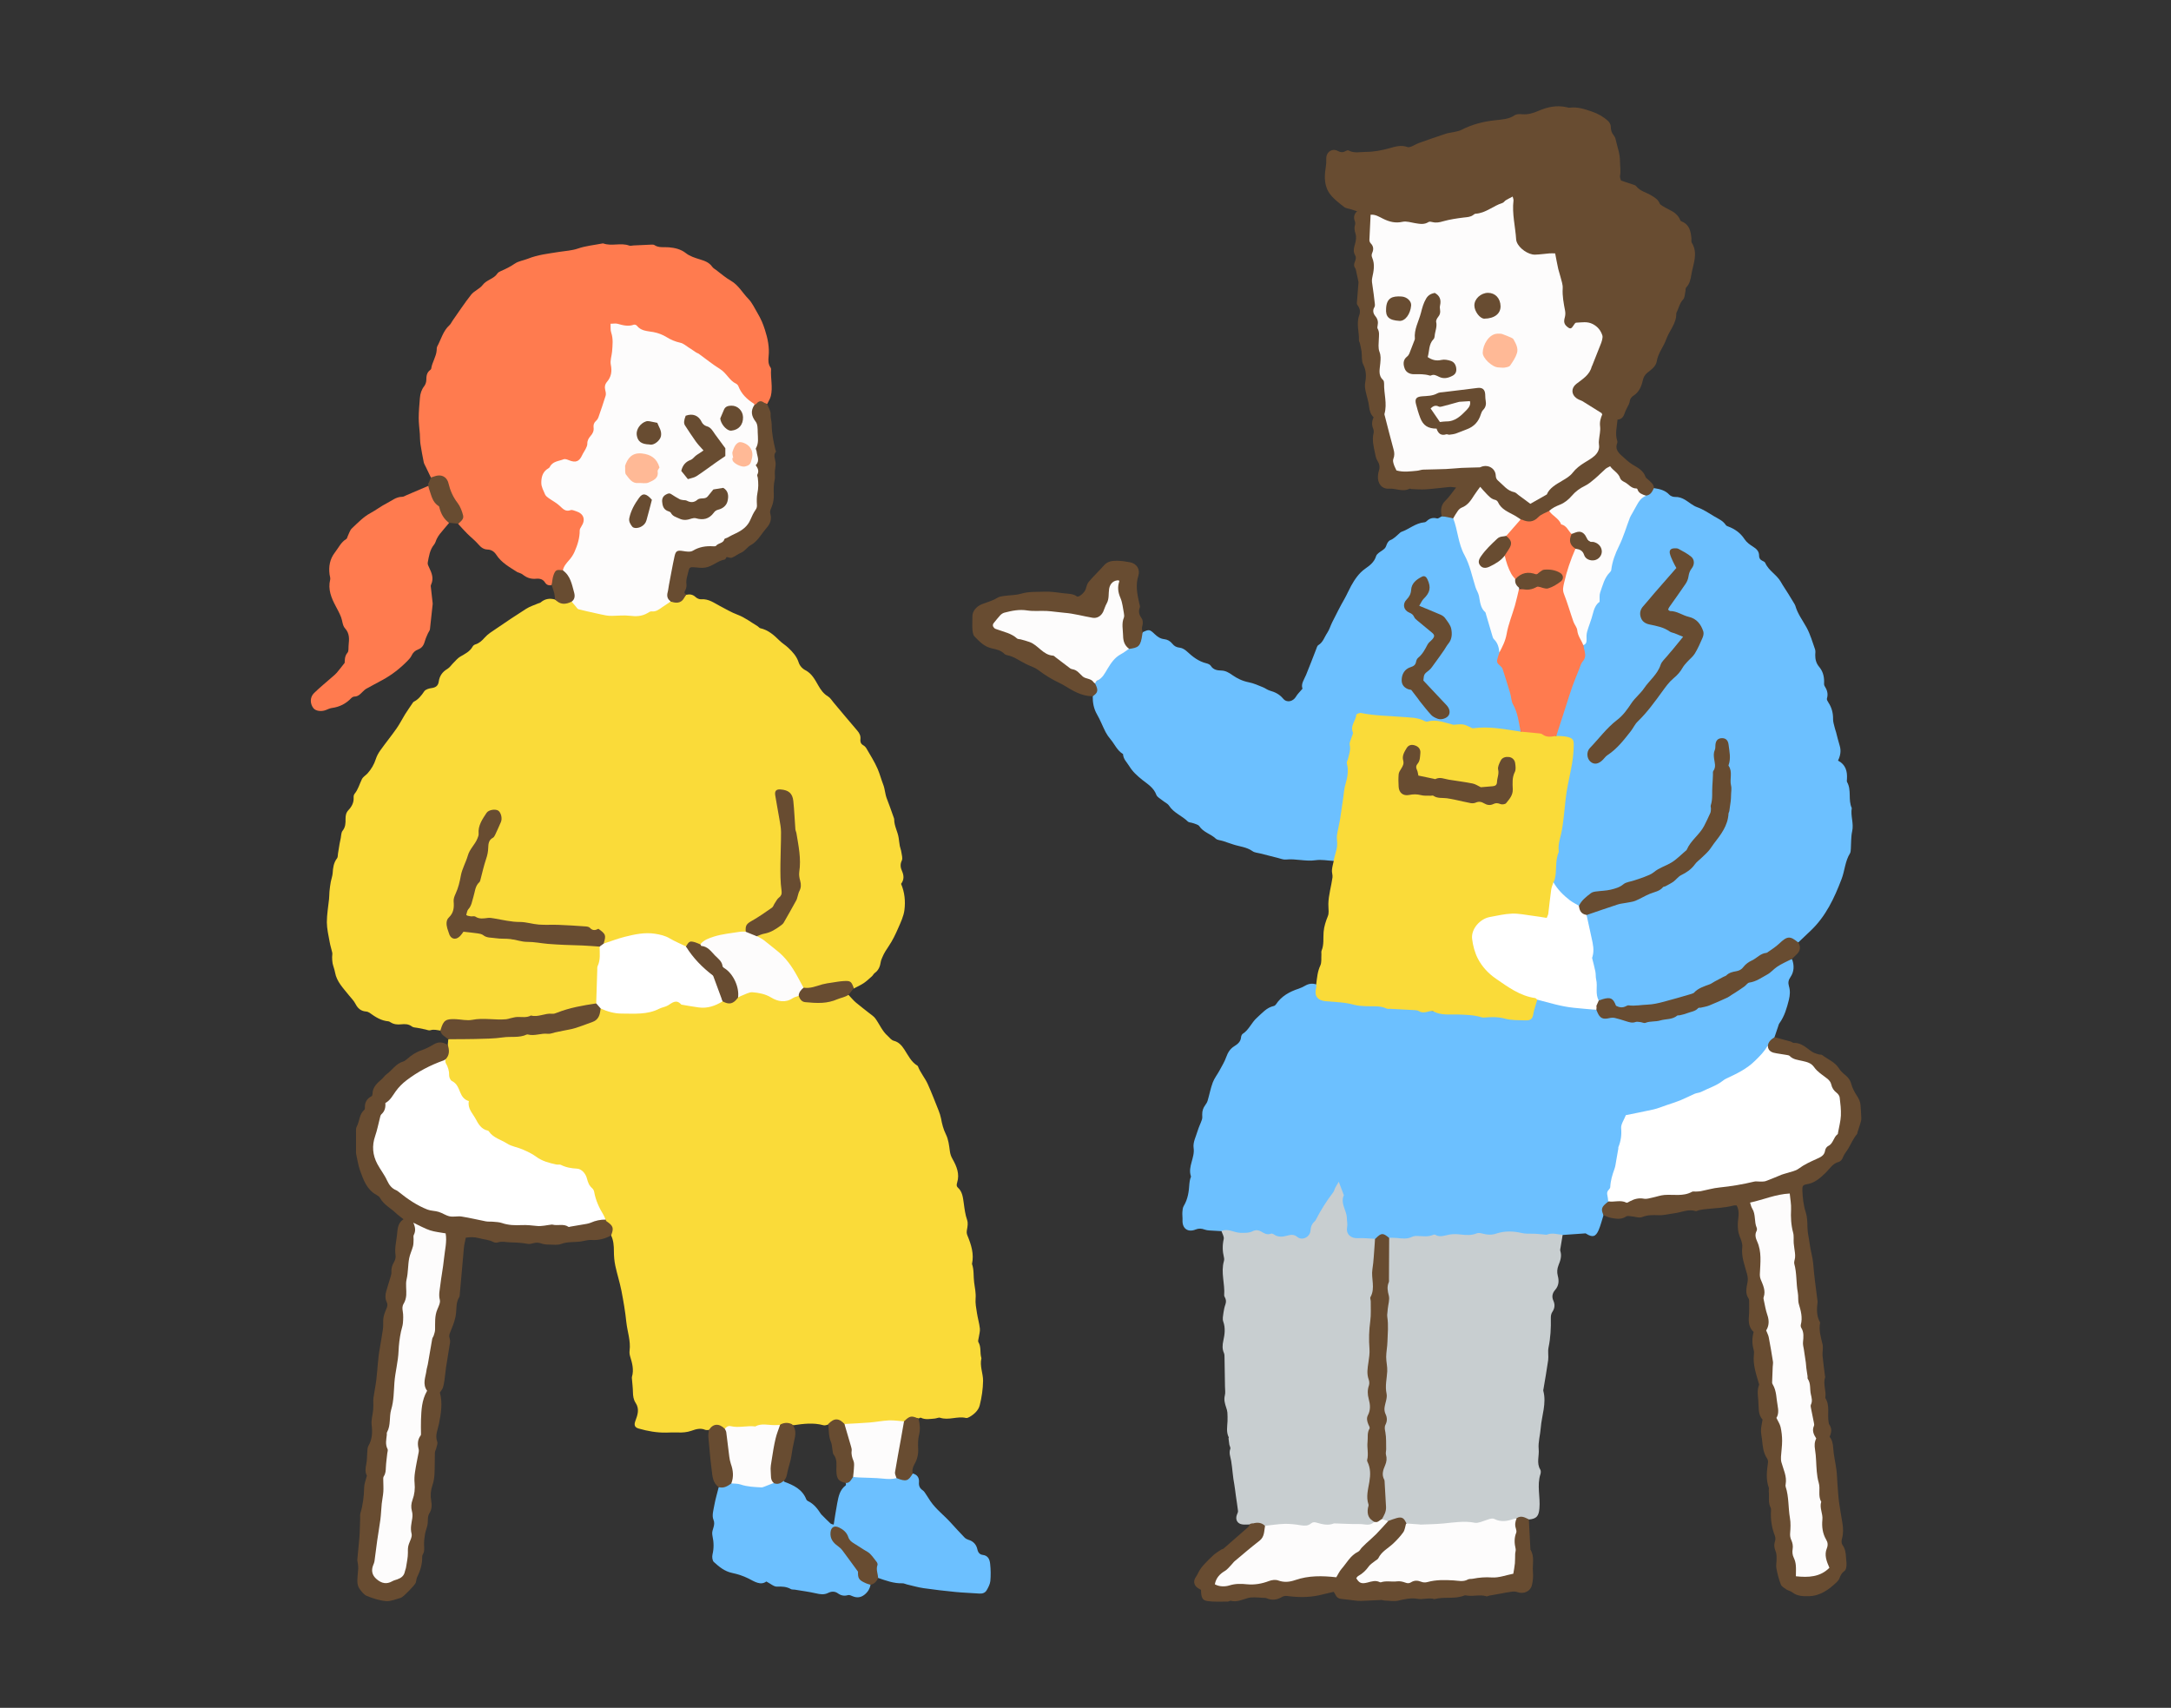 <?xml version="1.0" encoding="UTF-8"?>
<svg id="_レイヤー_1" data-name="レイヤー 1" xmlns="http://www.w3.org/2000/svg" viewBox="0 0 325.14 255.79">
  <rect x="0" y="0" width="325.14" height="255.79" fill="#333333" stroke="none"/>
  <defs>
    <style>
      .cls-1 {
        fill: #fff;
      }

      .cls-2 {
        fill: #fdfcfc;
      }

      .cls-3 {
        fill: #ff7b4f;
      }

      .cls-4 {
        fill: #684c31;
      }

      .cls-5 {
        fill: #6cc0ff;
      }

      .cls-6 {
        fill: #c8ced0;
      }

      .cls-7 {
        fill: #fadb39;
      }

      .cls-8 {
        fill: #ffb996;
      }
    </style>
  </defs>
  <path class="cls-5" d="M148.29,234.23c-.07-.63-.28-1.24-1.11-1.34-.43-.05-.69-.33-.8-.82-.15-.72-.61-1.24-1.36-1.45-.2-.06-.41-.18-.56-.33-.72-.75-1.42-1.51-2.12-2.28-.98-1.08-2.17-1.96-3-3.18-.21-.31-.4-.63-.61-.94-.16-.23-.3-.51-.52-.66-.45-.3-.63-.68-.58-1.21,.06-.7-.26-1.15-.94-1.33-.76,.95-1.74,.8-2.73,.54-.79,.09-1.56-.01-2.35-.12-1.25-.17-2.5-.17-3.76-.02-.46,.21-.74,.65-1.17,.89-.02,.02-.04,.05-.06,.07,.02,.02,.04,.04,.06,.07,0,.12,.04,.31-.02,.36-.9,.66-1.08,1.67-1.27,2.66-.2,1.04-.35,2.09-.53,3.21-.15-.05-.35-.06-.47-.16-.44-.4-.85-.83-1.27-1.25-.07-.07-.14-.13-.19-.21-.5-.77-1.05-1.49-1.92-1.9-.11-.05-.22-.16-.26-.27-.59-1.5-1.89-2.11-3.27-2.62-.05-.02-.08-.1-.11-.15,0,0,0-.01,0-.02-.03,0-.06-.01-.08-.02-.52,.15-1.04,.26-1.58,.24-1.23,.44-2.48,.65-3.79,.36-.76-.16-1.5-.54-2.32-.33-.63,.31-1.3,.49-1.96,.72-.22,.89-.49,1.77-.65,2.66-.13,.74-.4,1.6-.14,2.21,.36,.86-.27,1.46-.18,2.19,.01,.09,.02,.19,.04,.28,.2,.91,.22,1.81,0,2.73-.09,.35-.03,.93,.2,1.14,.79,.72,1.62,1.41,2.74,1.64,.85,.18,1.66,.44,2.46,.84,.85,.43,1.8,1.09,2.66,.44,.63,.32,1.12,.79,1.6,.77,.75-.03,1.42-.01,2.08,.37,.15,.09,.37,.05,.56,.08,1.06,.18,2.13,.31,3.17,.55,.64,.15,1.23,.25,1.85-.06,.48-.24,.99-.27,1.45,.06,.47,.34,.95,.44,1.53,.27,.2-.06,.47,.08,.69,.17,.65,.27,1.23,.2,1.78-.24,.49-.39,.8-.89,.9-1.52-.21-.31-.59-.36-.88-.54-.3-.19-.69-.38-.7-.73-.03-.89-.6-1.45-1.11-2.03-.85-.97-1.34-2.23-2.47-2.98-.36-.24-.58-.68-.66-1.13-.06-.36,.02-.72,.31-.95,.3-.23,.61-.04,.89,.12,.4,.22,.76,.51,.94,.92,.5,1.19,1.59,1.67,2.59,2.27,1.1,.65,2.06,1.37,1.9,2.88-.04,.39,.04,.83,.3,1.18,1.2,.41,2.39,.86,3.69,.81,.21,0,.42,.12,.64,.17,.83,.19,1.65,.44,2.49,.56,1.59,.23,3.19,.41,4.79,.57,1.2,.12,2.41,.15,3.61,.24,.46,.03,.85-.13,1.06-.5,.25-.43,.5-.91,.55-1.38,.08-.85,.06-1.72-.03-2.57Z"/>
  <path class="cls-7" d="M65.95,154.36c-.5-.07-.98-.22-1.5-.05-.21,.07-.49-.07-.74-.12-.4-.08-.8-.16-1.2-.24-.28-.06-.61-.04-.81-.2-.51-.39-1.06-.39-1.63-.33-.55,.06-1.08,.01-1.56-.29-.11-.07-.23-.15-.35-.16-1.1-.09-1.97-.67-2.83-1.29-.15-.1-.35-.17-.53-.18-.75-.06-1.22-.48-1.55-1.12-.26-.51-.67-.9-1.02-1.34-.81-1.03-1.8-1.99-2.05-3.38-.08-.47-.27-.91-.37-1.38-.06-.3-.06-.62-.07-.94,0-.22,.06-.44,.02-.65-.11-.52-.29-1.04-.38-1.56-.18-.99-.42-2-.43-2.99,0-1.16,.21-2.33,.33-3.49,.04-.37,.03-.74,.06-1.1,.05-.5,.11-.99,.2-1.48,.08-.43,.25-.85,.28-1.28,.05-.8,.14-1.57,.66-2.24,.13-.17,.1-.47,.14-.71,.08-.49,.15-.99,.24-1.48,.05-.28,.11-.56,.17-.83,.08-.37,.06-.83,.27-1.09,.45-.56,.46-1.16,.45-1.8,0-.49,.07-.92,.44-1.31,.49-.52,.82-1.13,.77-1.89-.01-.18,.03-.41,.14-.54,.54-.66,.74-1.47,1.1-2.2,.17-.35,.58-.57,.85-.87,.55-.62,.97-1.32,1.23-2.13,.15-.47,.4-.93,.7-1.34,.79-1.11,1.65-2.16,2.43-3.28,.47-.67,.83-1.41,1.26-2.1,.37-.59,.77-1.15,1.16-1.73,.04-.05,.07-.11,.13-.14,.7-.35,1.15-.93,1.58-1.57,.19-.28,.7-.43,1.08-.48,.63-.08,1-.34,1.09-.98,.12-.84,.54-1.45,1.29-1.89,.37-.22,.62-.63,.94-.94,.31-.31,.6-.67,.97-.89,.71-.42,1.46-.76,1.88-1.53,.07-.13,.22-.25,.37-.3,.6-.18,1.01-.55,1.43-1.03,.47-.54,1.11-.92,1.71-1.33,1.49-1.02,2.99-2.03,4.51-2.99,.55-.35,1.2-.55,1.81-.81,.12-.05,.26-.06,.35-.14,.63-.54,1.34-.66,2.13-.44,.82,.56,1.7,.44,2.59,.26,1.9,1.89,4.39,1.74,6.77,1.94,.72,.06,1.46-.02,2.19,.09,.61,.09,1.22,0,1.78-.22,1.28-.52,2.66-.86,3.75-1.78,1.07,.22,1.89-.21,2.58-.99,.53-.12,.98-.07,1.41,.33,.21,.2,.57,.36,.84,.34,1.11-.1,1.94,.55,2.82,1.01,.87,.45,1.69,.95,2.63,1.3,1.08,.4,2.03,1.14,3.03,1.74,.13,.08,.23,.25,.37,.28,1.21,.27,2.07,1.05,2.91,1.88,.38,.37,.85,.65,1.25,1.02,.67,.63,1.29,1.29,1.59,2.22,.16,.49,.52,.92,1.04,1.19,.92,.48,1.39,1.37,1.88,2.23,.38,.67,.79,1.27,1.48,1.68,.34,.2,.56,.59,.83,.91,1.19,1.41,2.36,2.83,3.56,4.22,.34,.39,.52,.79,.46,1.3-.04,.38,.06,.67,.42,.88,.19,.1,.36,.28,.47,.46,.58,1.01,1.23,2.01,1.69,3.08,.33,.77,.54,1.6,.85,2.39,.25,.65,.26,1.39,.53,2.07,.35,.88,.65,1.77,.97,2.66,.05,.15,.13,.31,.13,.46,0,.98,.53,1.82,.67,2.76,.06,.4,.1,.81,.17,1.21,.06,.3,.19,.59,.23,.9,.06,.43,.23,.94,.07,1.28-.28,.57-.19,1.08,.02,1.55,.32,.71,.33,1.34-.13,1.94,.55,1.29,.67,2.63,.5,3.94-.12,.92-.55,1.82-.93,2.69-.4,.92-.84,1.84-1.4,2.67-.37,.55-.73,1.09-.98,1.71-.09,.23-.21,.47-.24,.72-.1,.66-.33,1.22-.89,1.62-.17,.12-.27,.36-.43,.5-.4,.36-.8,.73-1.24,1.03-.47,.31-.99,.54-1.48,.8-.64-.87-1.49-.89-2.47-.76-1.08,.14-2.13,.31-3.16,.69-.61,.22-1.24,.26-1.88,.07-.83-.92-1.32-2.07-1.99-3.09-1.13-1.71-2.75-2.86-4.34-4.05-.28-.21-.78-.21-.66-.76,.21-.27,.51-.4,.82-.45,1.85-.32,3.09-1.4,3.85-3.07,.38-.84,.87-1.62,1.21-2.48,.36-.91,.61-1.8,.22-2.76-.07-.17-.05-.38-.01-.57,.37-2.05-.07-4.04-.39-6.06-.24-1.47-.25-2.97-.43-4.45-.11-.93-.56-1.55-1.27-1.72-.71-.16-1.03,.1-.96,.82,.1,1.01,.22,2.02,.48,3.01,.46,1.72,.3,3.48,.22,5.22-.08,1.82,.04,3.62,.09,5.43,.02,.67-.16,1.16-.51,1.75-.96,1.62-2.44,2.55-4.03,3.36-.64,.32-.68,.96-.95,1.48-1.08,.36-2.22,.38-3.33,.6-1.2,.24-2.27,.73-3.35,1.24-.09,.03-.19,.07-.28,.04-.81-.3-1.52-.14-2.18,.39-.71-.11-1.29-.55-1.88-.88-2.23-1.26-4.53-1.06-6.87-.53-.74,.17-1.47,.4-2.17,.72-.4,.18-.82,.37-1.28,.16-.18-.3-.04-.62-.07-.94-.04-.46-.27-.79-.72-.9-1.29-.31-2.56-.68-3.91-.68-3.21,0-6.42-.23-9.59-.7-1.81-.27-3.66-.23-5.44-.71-.9-.24-1.12-.6-.64-1.41,.34-.59,.54-1.21,.72-1.86,.21-.79,.53-1.55,.88-2.3,.67-1.47,1.06-3.06,1.29-4.67,.1-.71,.24-1.34,.75-1.9,.56-.61,.87-1.4,1.15-2.18,.2-.54,.2-1.13-.38-1.43-.59-.3-1.11-.04-1.5,.47-.55,.72-.94,1.52-.96,2.45-.01,.7-.24,1.32-.65,1.86-1.09,1.46-1.59,3.17-2.02,4.9-.2,.84-.37,1.68-.76,2.45-.18,.34-.31,.71-.29,1.1,.03,1.01-.11,1.94-.81,2.76-.41,.49-.17,2.01,.28,2.43,.29,.27,.66,.25,.86,0,1.04-1.23,2.37-.71,3.44-.34,1.24,.42,2.49,.42,3.73,.65,2.37,.45,4.79,.5,7.19,.76,1.58,.17,3.17,.13,4.76,.2,.77,.04,1.59-.06,2.29,.44,.26,.62,.24,1.27,.1,1.88-.39,1.78-.59,3.57-.42,5.4,.04,.41-.06,.82-.25,1.2-.33,.38-.8,.35-1.23,.42-1.47,.26-2.92,.62-4.35,1.05-1.8,.54-3.71,.47-5.54,.79-2.49,.44-5,.17-7.49,.4-.78,.07-1.59-.02-2.38-.07-1.01-.06-1.85,.09-2.19,1.21-.04,.12-.15,.2-.26,.27Z"/>
  <path class="cls-7" d="M67.06,156.5c.03-.28,.05-.57,.08-.85,.27-.22,.59-.22,.91-.21,3.02,.1,6.04-.11,9.04-.43,2.73-.29,5.49-.34,8.18-.98,1.22-.29,2.33-.84,3.48-1.31,.67-.27,.77-.97,.98-1.55,.29-.33,.63-.22,.97-.12,3.4,.97,6.69,.78,9.8-1.02,.46-.26,.86-.18,1.35-.02,1.51,.5,3.04,.88,4.65,.48,.57-.14,1.01-.54,1.58-.65,1.03,.42,1.87,.17,2.56-.69,1.45-1.12,2.99-.86,4.48-.18,1.26,.58,2.44,1.06,3.74,.2,.24-.16,.53-.19,.82-.06,.89,1.04,2.08,1.02,3.3,.94,1.21-.08,2.31-.58,3.46-.91,.21-.06,.4-.19,.64-.13,.37,.39,.71,.81,1.11,1.15,.65,.55,1.34,1.06,2,1.59,.32,.26,.69,.48,.92,.81,.62,.86,1.01,1.87,1.84,2.6,.3,.26,.51,.62,.93,.73,.73,.19,1.16,.69,1.56,1.3,.57,.87,1.01,1.85,1.95,2.42,.03,.02,.06,.04,.07,.06,.36,.98,1.07,1.77,1.49,2.71,.58,1.29,1.09,2.62,1.62,3.95,.15,.38,.28,.77,.36,1.17,.15,.84,.35,1.63,.74,2.42,.37,.74,.47,1.63,.58,2.46,.06,.46,.18,.82,.41,1.22,.61,1.08,1.09,2.23,.69,3.51-.09,.3-.13,.56,.12,.78,.67,.61,.74,1.46,.86,2.27,.12,.88,.22,1.74,.52,2.6,.14,.42,.06,.94-.03,1.4-.06,.33-.07,.58,.07,.9,.56,1.36,1.01,2.75,.68,4.25,.32,.9,.2,1.85,.32,2.76,.1,.81,.29,1.58,.22,2.42-.06,.71,.09,1.44,.2,2.16,.12,.78,.35,1.54,.44,2.32,.05,.43-.1,.87-.16,1.31-.03,.25-.16,.57-.06,.74,.44,.73,.21,1.57,.43,2.33,0,.03,.03,.06,.02,.09-.28,1.16,.26,2.26,.25,3.38-.02,1.22-.2,2.47-.5,3.65-.19,.76-.81,1.34-1.52,1.75-.16,.09-.38,.2-.54,.16-1.28-.31-2.57,.39-3.86-.03-.24-.08-.55,.1-.84,.12-.69,.05-1.39,.21-2.06-.13-.07-.04-.22,.08-.33,.12-.95-.36-1.66,.31-2.46,.59-2.45-.23-4.86,.28-7.29,.37-.35,.01-.69,.08-1.04,.02-.09-.02-.2-.02-.27-.08-.87-.79-1.72-.57-2.57,.03-.22,.07-.45,.13-.66,.07-1.47-.4-2.94-.22-4.41,0-.57-.02-1.14-.27-1.72-.01-.09,.04-.19,.07-.29,.09-.1,.03-.2,.06-.3,.07-2.4-.17-4.76,.46-7.15,.29-.22-.02-.44,.06-.65,.12-.12,.03-.26,.07-.37,0-.79-.57-1.52-.35-2.23,.16-.19,0-.4,.04-.57-.03-.71-.3-1.38-.09-2.03,.14-.68,.24-1.36,.29-2.06,.26-.57-.02-1.14,0-1.72,.02-1.41,.03-2.78-.22-4.12-.6-.64-.18-.74-.54-.51-1.16,.33-.88,.64-1.77,.04-2.68-.33-.49-.4-1.06-.41-1.64-.01-.66-.1-1.32-.15-1.98,0-.09-.03-.2,0-.28,.32-1.06,.04-2.07-.27-3.08-.08-.27-.12-.57-.08-.85,.19-1.47-.34-2.86-.49-4.29-.16-1.57-.43-3.13-.73-4.68-.25-1.26-.65-2.5-.92-3.76-.15-.71-.21-1.45-.21-2.17,0-.83-.06-1.64-.43-2.39,.19-1.04-.4-1.74-1.06-2.4-.65-1.27-1.27-2.54-1.7-3.92-.28-.9-.91-1.71-1.36-2.58-.3-.58-.91-.75-1.57-.91-2-.49-4.14-.6-5.88-1.94-.91-.7-2.07-.96-3.13-1.36-1.75-.67-3.22-1.78-4.68-2.86-1.06-.79-1.61-2.1-2.06-3.37-.13-.37-.23-.71-.57-.94-.36-.24-.56-.61-.73-.98-.28-.61-.57-1.21-1.14-1.62-.18-.13-.35-.32-.38-.54-.13-.97-.59-1.86-.7-2.83,.47-.69,.38-1.51,.53-2.27Z"/>
  <path class="cls-5" d="M240.15,182c-.24,.75-.42,1.52-.73,2.24-.44,1.02-.92,1.13-1.85,.55-.08-.05-.16-.1-.11-.06-1.23,.09-2.33,.16-3.42,.24-1.01,.34-2.05,.22-3.09,.17-1.51-.07-3.03-.1-4.54-.36-.71-.12-1.46,.03-2.16,.25-.68,.22-1.37,.27-2.06,.07-.41-.12-.81-.12-1.22,.02-.37,.12-.75,.15-1.13,.12-2.47-.17-4.94,.1-7.4,.25-1.41,.08-2.8,.5-4.23,.08-.85-.65-1.63-.33-2.39,.17-.98,.18-1.96-.1-2.95-.02-.78,.06-1.45-.83-1.37-1.75,.09-1.05-.08-2.03-.45-2.99-.15-.39-.21-.81-.15-1.22,.11-.69-.09-1.31-.52-2.1-.52,1.65-1.87,2.58-2.45,4.06-.42,1.08-1.29,1.93-1.62,3.11-.23,.84-1.16,1.11-1.97,.73-.55-.26-1.08-.28-1.66-.2-1.28,.17-2.52-.15-3.72-.55-.47-.16-.89-.26-1.38-.09-.7,.25-1.43,.32-2.16,.14-.82-.2-1.69-.16-2.49-.46-.4-.02-.8-.04-1.2-.07-.43-.04-.89-.01-1.29-.16-.48-.18-.9-.21-1.37-.02-1.17,.48-2.02-.14-1.97-1.39,.02-.4-.05-.81-.02-1.22,.02-.31,.05-.65,.2-.91,.63-1.04,.78-2.18,.85-3.35,.01-.25,.08-.5,.13-.74,.03-.12,.13-.26,.1-.36-.5-1.47,.63-2.78,.4-4.27-.12-.8,.36-1.71,.61-2.55,.17-.57,.45-1.11,.64-1.68,.08-.23,.04-.5,.04-.75-.01-.53,.14-1,.46-1.42,.15-.2,.28-.42,.35-.65,.27-.91,.44-1.84,.77-2.73,.24-.64,.69-1.2,1.02-1.81,.36-.67,.76-1.32,1.01-2.03,.24-.67,.58-1.2,1.16-1.57,.53-.33,.99-.68,1.05-1.38,.01-.18,.12-.41,.25-.5,.94-.6,1.31-1.69,2.13-2.41,.78-.69,1.43-1.52,2.53-1.76,.11-.02,.23-.12,.3-.22,.82-1.25,2.04-1.92,3.42-2.37,.36-.12,.7-.29,1.03-.48,.5-.28,1.02-.33,1.56-.18,.43,.19,.22,.53,.2,.82-.06,.91,.25,1.42,1.1,1.44,2.61,.09,5.14,.71,7.75,.9,2.23,.16,4.48,.51,6.71,.65,2.01,.13,3.99,.71,6.02,.45,.73-.09,1.46,.08,2.18,.22,.69,.13,1.37,.24,2.07,.2,1.44-.07,2.83,.3,4.24,.44,1.5,.15,1.64,.08,2.07-1.34,.16-.51,.34-1.03,.69-1.45,.2-.13,.43-.16,.64-.1,2.71,.79,5.52,1.09,8.29,1.54,.27,.14,.37,.43,.54,.65,.29,.39,.66,.6,1.16,.49,.61-.14,1.23-.11,1.79,.1,2.54,.96,5.09,.47,7.56-.13,1.39-.33,2.78-.82,4.14-1.37,1.25-.51,2.55-.93,3.78-1.51,1.17-.56,2.39-1.04,3.32-1.99,.3-.3,.67-.46,1.07-.58,1.2-.37,2.24-1.01,3.22-1.81,.8-.66,1.66-1.28,2.75-1.4,.35,.94,.34,1.87-.24,2.72-.3,.43-.37,.84-.22,1.34,.21,.68,.16,1.36-.01,2.06-.31,1.23-.65,2.44-1.41,3.49-.11,.15-.15,.35-.21,.52-.18,.53-.36,1.07-.54,1.6-.17,.57-.81,.84-.89,1.46-.91,1.95-2.61,3.07-4.35,4.12-.89,.54-1.83,.99-2.75,1.49-.98,.53-1.94,1.2-3.09,1.42-.54,.1-1.02,.35-1.51,.57-2.27,.98-4.5,2.08-7.02,2.31-.75,.07-1.52,.33-2.19,.63-.74,.34-.92,1.28-.86,1.99,.12,1.32-.36,2.52-.6,3.73-.36,1.85-.79,3.71-1.42,5.5-.16,.44,.08,.89-.05,1.32-.49,.63-1.04,1.23-.89,2.13Z"/>
  <path class="cls-5" d="M247.71,73.11c.85,.13,1.67,.31,2.3,.99,.19,.2,.56,.34,.84,.33,.58-.02,1.07,.16,1.53,.44,.6,.36,1.14,.86,1.78,1.09,.94,.33,1.71,.87,2.54,1.36,.65,.39,1.33,.66,1.77,1.32,.06,.09,.19,.16,.31,.2,1.04,.38,1.88,.98,2.5,1.93,.3,.46,.8,.82,1.28,1.12,.53,.33,.9,.71,.89,1.35,0,.37,.16,.59,.47,.74,.17,.08,.39,.18,.45,.33,.51,1.18,1.73,1.76,2.34,2.85,.34,.61,.75,1.18,1.11,1.77,.29,.46,.56,.92,.84,1.38,.08,.14,.17,.27,.22,.42,.34,1.21,1.1,2.19,1.69,3.27,.55,1.01,.87,2.15,1.26,3.25,.09,.26,.04,.57,.03,.85-.01,.66,.15,1.26,.58,1.77,.54,.64,.75,1.38,.75,2.21,0,.22-.04,.49,.06,.65,.38,.59,.58,1.18,.36,1.89-.05,.16,.1,.42,.22,.6,.51,.77,.72,1.61,.7,2.53,0,.36,.12,.74,.21,1.1,.06,.28,.16,.55,.24,.82,.18,.67,.33,1.35,.54,2.01,.24,.77,.11,1.5-.25,2.24,1.15,.6,1.41,1.6,1.34,2.75,0,.16-.05,.35,.02,.47,.7,1.22,.12,2.66,.7,3.89-.21,1.16,.33,2.3,.06,3.48-.19,.85-.14,1.76-.2,2.64-.02,.22-.02,.47-.12,.65-.75,1.19-.78,2.6-1.27,3.87-1.08,2.84-2.35,5.56-4.6,7.7-.62,.59-1.24,1.18-1.86,1.77-.28,.07-.49-.11-.7-.24-.53-.34-1.07-.29-1.5,.11-1.18,1.09-2.61,1.78-3.96,2.6-.76,.46-1.52,.92-2.13,1.59-.2,.22-.46,.34-.74,.41-1.31,.32-2.43,1.04-3.6,1.66-2.54,1.36-5.14,2.59-8.03,3.09-1.47,.25-2.93,.45-4.42,.4-.36-.01-.68,.14-1.02,.23-.54,.14-1.1,.06-1.36-.42-.42-.77-1.02-.86-1.77-.71-.28,.05-.57,.1-.84-.06-.69-.85-.31-1.89-.46-2.84-.09-.55-.11-1.12-.2-1.68-.14-.9-.37-1.77-.29-2.72,.11-1.2-.27-2.38-.59-3.54-.18-.67-.42-1.34-.22-2.05,.38-.49,.99-.58,1.51-.76,1.56-.52,3.09-1.18,4.77-1.27,.26-.01,.52-.03,.74-.16,1.74-.99,3.81-1.39,5.39-2.6,1.32-1.01,2.83-1.79,3.96-3.09,.85-.97,1.8-1.87,2.62-2.88,1.52-1.86,2.32-3.97,2.49-6.36,.12-1.72-.02-3.4-.25-5.1-.13-.98,.24-2-.12-3.01-.14-.4-.14-.86-.69-.88-.6-.02-.63,.46-.77,.9-.47,1.45-.09,2.96-.32,4.44-.27,1.72-.22,3.48-.47,5.21-.21,1.49-1.11,2.69-2.05,3.82-.49,.59-.99,1.15-1.39,1.81-.61,1.01-1.64,1.68-2.58,2.21-1.91,1.09-3.73,2.42-5.95,2.91-.56,.12-1.07,.37-1.56,.68-.94,.6-2.04,.74-3.11,.8-1.24,.08-2.05,.74-2.77,1.63-.12,.15-.21,.32-.39,.41-.3,.11-.55-.03-.81-.17-1.19-.67-2.1-1.64-2.96-2.67-.21-.25-.32-.55-.3-.88,.2-1.89,.38-3.78,.7-5.64,.3-1.75,.65-3.49,.82-5.26,.27-2.75,.95-5.43,1.33-8.16,.04-.28,.08-.57,.07-.85-.01-1.06-.33-1.43-1.36-1.59-.31-.05-.64-.03-.93-.18-.37-.35-.12-.72-.01-1.06,1.05-3.2,1.98-6.45,3.35-9.53,.45-1.03,.67-2,.63-3.08,.29-1.69,.75-3.34,1.3-4.96,.16-.49,.29-.97,.67-1.35,.16-.16,.26-.37,.27-.6,.02-1.56,.68-2.89,1.55-4.13,.09-.13,.19-.26,.22-.42,.46-2.63,1.66-4.99,2.71-7.4,.58-1.33,1.07-2.82,2.44-3.67,.69-.05,.91-.76,1.46-1.01Z"/>
  <path class="cls-5" d="M171.12,94.7c.97-.46,1.05-.45,1.83,.29,.4,.38,.83,.68,1.4,.74,.49,.05,.91,.29,1.22,.68,.29,.37,.63,.55,1.13,.6,.37,.04,.77,.29,1.05,.55,.86,.8,1.76,1.51,2.93,1.79,.24,.06,.53,.18,.65,.37,.38,.6,.97,.7,1.57,.71,.64,.02,1.11,.29,1.63,.66,.74,.52,1.56,.92,2.49,1.1,.74,.14,1.44,.47,2.14,.75,.35,.14,.66,.4,1.02,.5,.78,.22,1.44,.54,1.99,1.2,.56,.68,1.5,.43,1.93-.31,.23-.4,.59-.72,.97-1.18-.27-.7,.24-1.36,.54-2.08,.52-1.25,.99-2.53,1.49-3.79,.09-.23,.16-.55,.35-.66,.71-.43,.9-1.21,1.32-1.82,.33-.49,.49-1.09,.76-1.62,.59-1.16,1.16-2.33,1.81-3.45,.37-.65,.66-1.34,1.01-1.98,.53-.95,1.16-1.9,2.09-2.56,.7-.49,1.37-.98,1.65-1.89,.11-.36,.59-.63,.95-.88,.27-.19,.47-.35,.58-.7,.09-.31,.32-.71,.58-.81,.56-.22,.93-.64,1.36-1.01,.1-.08,.19-.19,.3-.23,1.18-.41,2.15-1.33,3.45-1.44,.12,0,.25-.07,.34-.16,.45-.44,.94-.59,1.57-.42,.19,.05,.47-.21,.71-.32,.67-.07,1.3,.06,1.89,.38,.24,.42,.43,.88,.49,1.34,.25,2.1,1.34,3.9,1.96,5.87,.54,1.69,1.18,3.35,1.62,5.07,.35,1.35,1.12,2.55,1.5,3.9,.24,.87,.51,1.77,1.08,2.53,.3,.39,.24,.91,.23,1.39-.2,.81-.03,1.47,.44,2.21,.57,.89,.89,1.97,1.07,3.04,.31,1.86,1.31,3.51,1.58,5.38,.06,.44,.26,.87-.1,1.26-1.72-.02-3.4-.38-5.12-.45-.48-.02-.95-.09-1.42,0-.19,.04-.41,.12-.56,.04-1.31-.67-2.82-.21-4.17-.76-.67-.28-1.41-.38-2.16-.23-.38,.08-.76,.04-1.13-.1-1.15-.43-2.37-.48-3.57-.55-1.71-.1-3.43-.16-5.12-.46-.75-.13-1.14,.09-1.32,.81-.33,1.28-.46,2.6-.66,3.9-.01,.09,.02,.19,0,.29-.55,2.54-.46,5.15-1.04,7.7-.49,2.18-.95,4.39-.87,6.68,.03,.84-.24,1.69-.81,2.38-.91-.05-1.83-.24-2.71-.11-1.5,.22-2.96-.26-4.45-.1-.38,.04-.79-.14-1.19-.24-.88-.22-1.76-.44-2.64-.67-.39-.1-.85-.12-1.16-.34-.89-.64-1.95-.69-2.93-1.02-.51-.17-1.01-.35-1.52-.51-.36-.12-.82-.12-1.06-.35-.75-.72-1.86-.94-2.47-1.87-.18-.26-.65-.33-1-.47-.23-.09-.56-.07-.71-.22-.87-.87-2.12-1.29-2.82-2.38-.21-.32-.63-.49-.94-.75-.34-.28-.82-.51-.96-.87-.39-1.07-1.3-1.61-2.1-2.24-.75-.6-1.44-1.21-1.95-2.05-.36-.59-.91-1.06-.94-1.82-.88-.52-1.25-1.48-1.88-2.22-.28-.33-.53-.69-.73-1.07-.45-.87-.79-1.8-1.28-2.64-.5-.86-.66-1.77-.65-2.73,.49-.6,.45-1.27,.28-1.96,1.52-1.32,2.18-3.36,3.87-4.53,.39-.27,.78-.54,1.24-.71,1.05-.09,1.63-.67,1.8-1.69,.04-.24,.07-.5,.3-.66Z"/>
  <path class="cls-3" d="M82.62,87.65c-.41,.06-.75-.02-.99-.4-.31-.5-.79-.62-1.32-.57-.78,.08-1.43-.14-2.03-.63-.19-.15-.45-.22-.68-.32-.03-.01-.07,0-.09-.02-1.16-.75-2.39-1.4-3.17-2.6-.31-.48-.73-.78-1.31-.8-.59-.02-.98-.31-1.36-.75-.51-.6-1.14-1.08-1.7-1.64-.47-.47-.91-.97-1.36-1.46,.87-1.15,.26-2.18-.35-3.14-.5-.79-.92-1.6-1.21-2.47-.46-1.38-.62-1.51-2.04-1.33-.16,.02-.31,.05-.47,.01-.26-.54-.53-1.08-.78-1.62-.11-.23-.25-.45-.3-.69-.18-.9-.35-1.8-.49-2.71-.07-.5-.06-1.01-.09-1.52-.06-.79-.17-1.58-.17-2.37,0-1.01,.1-2.02,.18-3.03,.05-.64,.24-1.23,.65-1.76,.19-.25,.31-.62,.31-.94,0-.57,.07-1.08,.55-1.45,.07-.06,.17-.14,.18-.22,.13-.96,.75-1.78,.82-2.76,.01-.19,0-.41,.08-.56,.59-1.08,.87-2.33,1.84-3.2,.2-.18,.31-.47,.48-.7,.91-1.29,1.78-2.62,2.76-3.86,.46-.58,1.28-.87,1.72-1.45,.6-.8,1.67-.9,2.21-1.72,.11-.17,.34-.3,.54-.38,.73-.31,1.42-.66,2.08-1.11,.55-.38,1.3-.47,1.95-.73,1.52-.61,3.13-.77,4.72-1.03,.93-.15,1.86-.18,2.79-.5,1.16-.4,2.41-.51,3.62-.75,.06-.01,.13-.03,.19,0,1.25,.44,2.59-.15,3.85,.31,.19,.07,.44,0,.66-.02,.88-.04,1.76-.09,2.64-.12,.16,0,.35-.02,.47,.06,.68,.46,1.44,.27,2.18,.34,.87,.08,1.77,.26,2.55,.88,.59,.47,1.39,.71,2.13,.94,.72,.22,1.37,.46,1.82,1.11,.13,.19,.37,.32,.56,.46,.73,.55,1.42,1.16,2.21,1.61,1.15,.66,1.75,1.82,2.63,2.72,.58,.59,.94,1.42,1.38,2.15,.24,.4,.45,.82,.64,1.24,.18,.4,.32,.82,.46,1.24,.42,1.3,.7,2.62,.55,4.02-.06,.56-.06,1.15,.3,1.65,.05,.07,.08,.18,.07,.27-.09,1.32,.28,2.66-.03,3.97-.1,.42-.36,.8-.54,1.2-.69-.19-1.34,.08-2.01,.2-.79-.39-1.45-.97-1.91-1.7-.89-1.43-2.08-2.55-3.35-3.6-1.17-.98-2.47-1.77-3.8-2.53-.28-.16-.56-.32-.78-.55-.43-.45-1.02-.59-1.55-.86-1.96-.99-4.12-1.43-6.1-2.34-.21-.09-.41-.22-.63-.18-.74,.16-1.44,.01-2.16-.19-.72-.2-1.03,.06-.84,.77,.37,1.4,.19,2.78,.02,4.17-.06,.48-.08,.95-.01,1.43,.04,.32,.11,.69-.05,.94-1.19,1.84-.53,4.21-1.73,6.03-.76,1.15-.85,2.56-1.57,3.74-.43,.7-.55,1.6-.98,2.36-.57,1.01-1.08,1.28-2.17,1-1.34-.34-2.9,.45-3.63,1.82-.55,1.05-.14,2.68,.87,3.53,.59,.49,1.29,.82,1.84,1.36,.3,.3,.71,.21,1.09,.24,2,.15,2.64,1.46,1.8,2.89-.1,.17-.17,.35-.18,.54-.13,2.31-1.14,4.2-2.71,5.83-1.33,.15-1.4,1.29-1.73,2.22Z"/>
  <path class="cls-7" d="M199.73,128.92c.11-.43,.19-.87,.33-1.29,.2-.61,.25-1.18,.17-1.85-.09-.72,.18-1.49,.3-2.23,.05-.31,.14-.62,.18-.93,.16-1.06,.31-2.13,.47-3.19,.1-.65,.12-1.33,.32-1.96,.32-1.05,.49-2.07,.21-3.15-.05-.21,.14-.48,.19-.72,.15-.67,.42-1.31,.24-2.04-.08-.32,.16-.71,.26-1.07,.07-.27,.29-.6,.21-.8-.43-1.01,.45-1.74,.52-2.64,0-.11,.49-.31,.71-.26,2.03,.42,4.09,.42,6.14,.59,1.15,.1,2.36,.05,3.43,.64,.1,.06,.26,.09,.37,.06,1.33-.4,2.54,.15,3.79,.45,.03,0,.06,.03,.09,.03,.49-.02,1-.13,1.48-.05,.47,.08,.91,.37,1.36,.56,.05,.02,.13,.01,.19,0,2.38-.32,4.71,.17,7.05,.51,.9-.45,1.82-.04,2.7,.06,.88,.1,1.77,.36,2.65,.58,.53,.04,1.08,.02,1.6,.14,.83,.2,1.02,.4,1,1.26-.01,.91-.1,1.83-.25,2.73-.24,1.43-.59,2.84-.82,4.28-.19,1.21-.27,2.45-.42,3.67-.11,.91-.21,1.82-.43,2.71-.2,.8-.43,1.59-.33,2.43,0,.06,.02,.14,0,.19-.58,1.31-.24,2.76-.6,4.1-.04,.15-.13,.29-.19,.43-.09,1.2-.24,2.39-.31,3.59-.02,.35-.1,.69-.18,1.03-.15,.66-.5,.94-1.22,.87-1.3-.13-2.57-.5-3.87-.48-1.48,.02-2.98,.07-4.4,.56-1.21,.41-2.08,1.91-1.86,3.23,.37,2.18,1.39,4,3.23,5.3,1.77,1.24,3.5,2.55,5.71,2.95,.26,.05,.47,.2,.48,.51-.09,.3-.18,.6-.27,.91-.11,.39-.25,.78-.31,1.17-.12,.78-.38,1.06-1.19,1.03-1.01-.04-2.07,.01-3.03-.25-1.09-.3-2.13-.26-3.2-.17-.12,.01-.25-.02-.37-.05-1.16-.35-2.33-.37-3.54-.41-1.2-.04-2.5,.17-3.65-.47-.18-.1-.48-.04-.71,.02-.5,.13-.98,.25-1.47-.06-.15-.1-.36-.12-.55-.14-1.24-.07-2.47-.13-3.71-.2-.19,0-.41,.04-.57-.04-1-.47-2.06-.3-3.1-.35-.6-.03-1.22-.06-1.79-.22-1.39-.39-2.82-.4-4.24-.53-1.2-.11-1.74-.79-1.42-1.97,.05-.19,.02-.41,.02-.62,.12-.94,.19-1.87,.61-2.76,.22-.47,.12-1.1,.16-1.66,.01-.19-.04-.4,.03-.57,.38-.91,.22-1.87,.3-2.8,.07-.84,.33-1.6,.64-2.37,.09-.22,.11-.47,.11-.71,0-.37-.05-.74-.04-1.11,.03-1.35,.44-2.65,.62-3.97,.05-.36-.12-.75-.08-1.12,.04-.47,.18-.93,.28-1.4Z"/>
  <path class="cls-4" d="M203.25,31.65c-.29-.1-.59-.2-.88-.29-.36-.12-.79-.14-1.07-.36-.72-.56-1.48-1.13-2.04-1.84-.95-1.2-.95-2.63-.71-4.08,.07-.43,.1-.87,.08-1.3-.03-.99,.85-1.63,1.73-1.17,.42,.22,.75,.26,1.15,.02,.13-.08,.35-.15,.45-.1,.84,.47,1.76,.22,2.61,.22,1.15,0,2.33-.22,3.45-.53,.94-.26,1.81-.55,2.78-.19,.17,.06,.43-.02,.62-.1,.4-.17,.78-.41,1.19-.55,1.31-.47,2.63-.92,3.95-1.36,.36-.12,.75-.14,1.12-.23,.4-.09,.83-.15,1.18-.33,1.6-.83,3.29-1.26,5.08-1.45,.98-.11,2.02-.14,2.91-.75,.28-.19,.74-.18,1.11-.15,.89,.08,1.69-.17,2.49-.52,1.34-.58,2.72-.86,4.18-.53,.15,.04,.32,.09,.47,.07,1.17-.15,2.22,.21,3.31,.58,.93,.32,1.73,.77,2.43,1.42,.21,.19,.4,.54,.4,.81,0,.51,.11,.93,.43,1.32,.14,.17,.25,.38,.29,.59,.24,1.11,.67,2.16,.66,3.33,0,.72,.15,1.43,0,2.16-.05,.22,.1,.48,.15,.7,.59,.2,1.13,.37,1.67,.56,.21,.07,.48,.13,.6,.28,.6,.77,1.55,.94,2.32,1.42,.5,.31,.97,.59,1.2,1.17,.06,.15,.25,.27,.4,.36,.32,.2,.64,.38,.97,.54,.76,.37,1.42,.82,1.74,1.65,.03,.07,.14,.13,.23,.17,1.13,.46,1.31,1.46,1.42,2.5,.02,.22-.05,.49,.05,.66,1,1.61,.19,3.2-.06,4.78-.11,.67-.24,1.38-.77,1.92-.13,.13-.08,.42-.13,.63-.09,.4-.08,.91-.33,1.17-.49,.51-.62,1.16-.89,1.75-.05,.12-.14,.24-.14,.35,.04,1.5-1.04,2.56-1.5,3.86-.4,1.13-1.22,2.06-1.42,3.29-.12,.79-.83,1.26-1.42,1.74-.4,.33-.56,.65-.68,1.16-.19,.85-.54,1.71-1.33,2.22-.38,.25-.59,.52-.64,.98-.03,.27-.21,.52-.33,.78-.13,.28-.29,.55-.38,.84-.18,.56-.45,.99-1.09,1.03-.06-.01-.14-.03-.16-.08-.46-.87-1.1-1.21-2.03-.68-.07,.04-.18-.02-.27-.05-1.33-.49-2.36-1.48-3.6-2.14-1.08-.58-1.2-1.8-.19-2.51,2.2-1.52,2.82-3.9,3.62-6.2,.34-.99,0-1.72-.88-2.27-1.01-.62-2.1-.58-2.95,.16-.3,.26-.61,.36-.95,.14-.45-.29-.83-.7-.74-1.24,.32-1.92-.35-3.76-.42-5.66-.04-1.15-.61-2.32-.79-3.51-.07-.46-.38-.64-.83-.55-.6,.12-1.2,.11-1.81,.11-1.91-.01-3.13-1.1-3.4-3.01-.25-1.76-.45-3.52-.47-5.58-3.15,2.38-6.72,3.12-10.31,3.63-3.58,.51-7.19,.62-10.58-1.03-.68-.43-1.28-1.1-2.22-.74Z"/>
  <path class="cls-6" d="M208.05,185.39c.37,0,.75,0,1.12,.03,.79,.08,1.56,.2,2.32-.17,.22-.11,.49-.14,.74-.13,.82,.02,1.65,.18,2.44-.18,.08-.04,.21-.04,.28,0,.71,.44,1.45,.09,2.13-.03,.61-.1,1.17-.07,1.76,0,.79,.1,1.57,.13,2.34-.19,.25-.1,.62-.02,.91,.06,.66,.18,1.32,.21,1.97-.01,1.26-.42,2.55-.39,3.81-.1,.51,.12,.98,.12,1.49,.11,.63-.02,1.25,.08,1.88,.12,.16,.01,.34,.07,.47,.01,.78-.31,1.55-.02,2.32,.04-.1,.62-.21,1.24-.31,1.87-.03,.18-.09,.39-.04,.55,.25,.76,0,1.46-.27,2.13-.21,.53-.25,1.04-.11,1.58,.21,.78,.16,1.5-.41,2.14-.4,.46-.52,1.01-.25,1.59,.27,.6,.21,1.15-.17,1.71-.16,.24-.22,.59-.21,.89,.03,1.49-.04,2.97-.35,4.44-.12,.6,.03,1.26-.05,1.87-.2,1.44-.46,2.87-.7,4.31-.02,.09-.05,.2-.03,.28,.51,1.89-.24,3.7-.38,5.55-.08,1.07-.41,2.15-.31,3.19,.1,1.02-.36,2.08,.24,3.06,.1,.16,.09,.46,.03,.66-.57,1.71,0,3.44-.16,5.16-.1,1.14-.41,1.56-1.61,1.66-.65-.01-1.31-.29-1.95,.06-1.01,.41-2.03,.53-3.08,.18-.35-.12-.71-.14-1.03,.02-1.08,.53-2.21,.5-3.36,.38-.79-.08-1.58,.02-2.37,.13-2.11,.29-4.24,.29-6.35-.03-.91-1.12-2.03-.61-3.1-.37-.32-.05-.62-.14-.78-.46,.65-1.6,.34-3.26,.18-4.88-.13-1.33-.17-2.58,.2-3.92,.23-.84,.15-1.87,.08-2.82-.08-1.04-.37-2.07,0-3.12,.1-.27,0-.57-.08-.84-.09-.27-.2-.56-.15-.84,.29-1.68-.01-3.39,.3-5.07,.06-.35,.11-.7,.05-1.04-.34-1.94,.13-3.87,.1-5.79-.03-1.63,.28-3.26,.15-4.83-.24-2.84,.24-5.63,.09-8.45,0-.19,0-.39,.18-.51Z"/>
  <path class="cls-6" d="M182.93,184.37c1-.42,1.89,.26,2.85,.28,.65,.01,1.27,.04,1.85-.25,.45-.22,.85-.17,1.27,.07,.44,.26,.87,.53,1.43,.31,.12-.05,.33,.02,.44,.1,.64,.46,1.33,.38,2.01,.19,.55-.15,1.04-.21,1.52,.2,.71,.6,1.91,.02,1.97-.98,.04-.6,.24-1.03,.66-1.4,.07-.06,.12-.15,.16-.24,.74-1.43,1.59-2.79,2.58-4.07,.15-.19,.19-.47,.31-.69,.13-.26,.3-.51,.52-.89,.29,.76,.51,1.35,.73,1.93,.01,.03,.04,.07,.03,.09-.56,1.23,.42,2.25,.45,3.4,.01,.47,.13,.91,.04,1.4-.19,1.05,.58,1.7,1.64,1.63,.84-.05,1.7,.06,2.55,.1,.46,.91-.1,1.8-.08,2.71,.03,1.46-.23,2.92,.02,4.38,.03,.16,.02,.32-.02,.47-.59,2.26-.27,4.59-.59,6.88-.22,1.64,.3,3.35-.21,5.01-.12,.38-.03,.82,.08,1.23,.02,.06,.06,.13,.05,.18-.26,1.85,.47,3.7-.03,5.55-.05,.18-.12,.38-.09,.56,.36,1.96-.21,3.91-.03,5.87,.01,.13-.02,.27,.03,.38,.74,1.59,.12,3.19,.05,4.78-.04,1.01,.07,2.03,.03,3.04-.02,.56,.45,.89,.63,1.36-.14,.69-.72,.7-1.2,.64-2.46-.31-4.93,.28-7.38-.2-.16-.03-.33-.07-.47,0-1.16,.62-2.36,.24-3.55,.13-.61-.05-1.2,.04-1.79,.14-.57,.09-1.13,.17-1.7,.07-.63-.16-1.19-.68-1.91-.43-.16,.03-.33,.05-.5,.04-.04,0-.08,0-.12-.01-.35,0-.7,.04-1.05,0-.8-.08-1.16-.74-.85-1.5,.07-.17,.17-.36,.15-.53-.09-.78-.22-1.56-.33-2.34-.08-.53-.12-1.07-.22-1.6-.23-1.17-.28-2.36-.47-3.53-.1-.62-.38-1.18-.13-1.84,.06-.17-.11-.41-.15-.63-.05-.3-.08-.6-.12-.91,0-.06,.06-.14,.03-.18-.39-.78-.22-1.59-.18-2.4,.02-.43,0-.87-.02-1.3-.02-.24-.09-.49-.17-.72-.2-.6-.38-1.19-.21-1.85,.11-.42,.02-.88,.02-1.33-.02-1.45-.04-2.91-.07-4.36,0-.21,0-.45-.08-.64-.28-.62-.24-1.23-.1-1.86,.21-.95,.34-1.9-.01-2.87-.14-.38-.03-.87,.03-1.31,.06-.43,.15-.87,.3-1.28,.14-.4,.09-.74-.11-1.09-.05-.08-.09-.18-.08-.27,.13-1.7-.53-3.4-.04-5.11,.05-.18,.05-.39,0-.57-.22-.91-.24-1.8-.03-2.73,.08-.36-.22-.82-.35-1.23Z"/>
  <path class="cls-4" d="M67.06,156.5c.25,.78,.3,1.54-.35,2.18-.18,.53-.69,.61-1.12,.81-1.83,.83-3.66,1.67-5.1,3.11-1.1,1.09-1.96,2.34-2.67,3.74-.57,1.13-.84,2.31-1.23,3.49-.69,2.07-.2,3.85,.85,5.71,1.39,2.45,3.68,3.68,5.91,5.06,.72,.45,1.6,.41,2.38,.67,2.29,.76,4.7,.98,7.06,1.37,2.51,.42,5.07,.75,7.63,.66,1.14-.04,2.29-.24,3.43-.1,1.9,.23,3.72,.04,5.5-.65,.45-.17,.94-.22,1.36,.13,.03,.08,.04,.18,.1,.22,1.04,.7,1.15,1.03,.71,2.14-.91,.5-1.86,.75-2.92,.68-.59-.04-1.19,.18-1.79,.25-.92,.1-1.84,0-2.75,.34-.53,.2-1.19,.11-1.78,.1-.41,0-.84-.03-1.22-.17-.42-.15-.79-.15-1.21-.03-.27,.08-.58,.14-.84,.09-.84-.16-1.69-.2-2.55-.22-.63-.01-1.25-.2-1.88,0-.2,.06-.48,.06-.66-.04-.72-.38-1.52-.4-2.28-.61-.61-.16-1.18-.16-1.88-.05-.09,.49-.23,.98-.28,1.47-.22,2.37-.42,4.74-.63,7.11,0,.09,0,.21-.05,.28-.61,.93-.36,2.02-.59,3.02-.17,.77-.47,1.52-.77,2.25-.13,.31-.23,.57-.11,.9,.07,.2,.1,.45,.07,.66-.19,1.25-.41,2.49-.6,3.73-.1,.65-.14,1.31-.24,1.96-.18,1.11-.19,1.11-.68,1.82,.43,1.57,.17,3.11-.14,4.68-.17,.86-.62,1.72-.26,2.67,.1,.26-.06,.62-.13,.93-.05,.25-.21,.48-.22,.72-.04,1.06,0,2.13-.06,3.18-.03,.56-.11,1.15-.3,1.68-.27,.78-.33,1.55-.19,2.34,.12,.65,.1,1.28-.26,1.85-.35,.56-.18,1.18-.3,1.76-.09,.46-.28,.89-.36,1.35-.09,.55-.17,1.12-.15,1.67,.02,.48,.09,.95-.18,1.39-.06,.1-.1,.24-.1,.36,.03,1.1-.28,2.1-.76,3.07-.12,.25-.12,.56-.21,.83-.1,.33-1.87,2.16-2.21,2.25-.74,.2-1.5,.55-2.22,.5-.98-.08-1.96-.4-2.88-.77-.46-.19-.83-.69-1.14-1.13-.2-.29-.29-.71-.29-1.07,0-.63,.09-1.26,.13-1.9,.01-.22-.02-.44-.04-.66-.03-.25-.11-.51-.09-.75,.09-1.11,.23-2.21,.31-3.31,.07-.94,.07-1.88,.11-2.83,0-.25-.03-.52,.04-.76,.38-1.25,.53-2.53,.56-3.84,.01-.55,.24-1.1,.41-1.78-.27-.44-.24-1.04-.1-1.69,.13-.62,.11-1.27,.16-1.9,.03-.28,.02-.6,.15-.83,.59-1,.64-2.04,.5-3.18-.09-.73,.16-1.49,.23-2.25,.03-.34,.02-.69,.02-1.03,0-.25-.02-.51,.02-.75,.13-.91,.32-1.81,.43-2.71,.19-1.57,.23-3.17,.52-4.72,.17-.93,.3-1.87,.46-2.8,.08-.48,.04-.93,.05-1.4,.01-.58,.24-1.17,.47-1.71,.15-.35,.24-.62,.07-.98-.26-.54-.25-1.11-.08-1.68,.22-.73,.45-1.45,.66-2.19,.06-.21,.13-.43,.11-.64-.04-.57,.11-1.05,.4-1.54,.16-.28,.27-.67,.22-.98-.15-1.03,.09-2,.21-3,.11-.92,.07-1.81,.98-2.42-.47-.38-.82-.61-1.11-.89-.79-.77-1.84-1.27-2.4-2.29-.11-.21-.36-.37-.58-.49-1.4-.78-1.89-2.18-2.39-3.55-.29-.8-.42-1.66-.6-2.49-.05-.24-.02-.51-.03-.76,0-.83-.01-1.65,0-2.48,0-.31-.03-.68,.11-.93,.44-.8,.36-1.84,1.12-2.49,.06-.05,.11-.17,.1-.26-.05-.82,.26-1.42,1-1.79,.08-.04,.14-.22,.14-.33,0-1.05,.72-1.65,1.42-2.26,.23-.21,.4-.49,.65-.67,.86-.62,1.43-1.62,2.53-1.94,.2-.06,.38-.21,.55-.35,.64-.57,1.33-1.04,2.16-1.32,.65-.22,1.28-.55,1.87-.9,.73-.44,1.39-.33,2.06,.07Z"/>
  <path class="cls-4" d="M240.15,182c-.43-.93-.31-1.26,.73-2.04,.47-.35,1.07-.35,1.56-.28,.89,.13,1.68-.25,2.49-.3,2.27-.14,4.47-.82,6.77-.72,1.09,.05,2.14-.45,3.24-.62,2.6-.4,5.2-.94,7.81-1.24,2.12-.24,3.98-1.06,5.89-1.77,1.32-.5,2.7-1.14,3.74-2.03,1.13-.97,2.17-2.23,2.65-3.76,.32-1.03,.54-2.08,.42-3.19-.26-2.37-1.75-3.96-3.37-5.5-.86-.81-1.85-1.22-2.98-1.55-1.18-.35-2.29-.88-3.53-1.08-.57-.09-1.07-.48-.81-1.24,.05-.66,.51-1.01,1.01-1.33,.79,.21,1.59,.42,2.38,.64,.18,.05,.35,.23,.52,.22,1.17-.05,1.89,.8,2.76,1.35,.28,.17,.62,.26,.93,.36,.18,.06,.42,0,.55,.11,.84,.65,1.89,1.02,2.5,1.99,.23,.36,.56,.68,.89,.95,.46,.37,.79,.77,.95,1.37,.17,.63,.49,1.24,.85,1.79,.29,.44,.51,.87,.54,1.4,.04,.67,.11,1.33,.12,2,0,.28-.1,.56-.18,.83-.11,.39-.25,.78-.38,1.17-.04,.12-.03,.28-.11,.36-.55,.65-.87,1.44-1.3,2.16-.27,.45-.63,.84-.82,1.37-.08,.24-.34,.54-.57,.6-.96,.24-1.38,1.06-2.01,1.66-.8,.77-1.62,1.51-2.79,1.69-.61,.1-.69,.27-.67,.92,.05,1.11,.15,2.19,.5,3.26,.23,.71,.25,1.5,.26,2.25,.01,.86,.24,1.69,.34,2.52,.12,.99,.44,1.95,.52,2.92,.14,1.86,.41,3.7,.64,5.55,0,.06,.03,.13,.02,.19-.13,1.07-.19,2.12,.38,3.1-.22,1.13,.1,2.18,.36,3.26,.13,.53-.04,1.13,0,1.69,.09,1,.24,2,.36,3,.01,.09,.05,.2,.02,.28-.33,1,.2,1.99,.04,2.99,0,.03-.01,.07,0,.09,.72,1.13,.28,2.41,.49,3.61,.02,.12,.03,.27,.1,.36,.42,.59,.34,1.2,.05,1.83,.39,.5,.5,1.05,.54,1.69,.06,1.09,.34,2.17,.48,3.26,.09,.72,.1,1.45,.16,2.17,.07,.87,.11,1.73,.22,2.59,.14,1.08,.35,2.16,.52,3.24,.13,.79,.15,1.57-.08,2.36-.08,.27-.07,.68,.08,.89,.4,.55,.5,1.16,.53,1.8,.02,.41,.1,.83,.08,1.23-.02,.3-.08,.71-.28,.85-.42,.3-.62,.68-.78,1.13-.07,.2-.23,.39-.38,.54-1.18,1.13-2.48,2.09-4.18,2.13-.86,.02-1.78,.01-2.54-.6-.24-.19-.59-.24-.85-.41-.3-.21-.7-.43-.82-.73-.3-.78-.52-1.61-.67-2.44-.09-.45,.04-.94,.03-1.41,0-.37,0-.77-.13-1.09-.23-.53-.29-1.02-.1-1.57,.08-.24,.06-.56-.03-.8-.47-1.21-.66-2.45-.58-3.74,.01-.15,.02-.34-.05-.46-.41-.78-.19-1.63-.28-2.44-.02-.19,.05-.4,0-.57-.45-1.23-.3-2.48-.12-3.73,.03-.2-.02-.47-.13-.63-.59-.86-.66-1.84-.76-2.82-.05-.47-.17-.94-.16-1.41,.01-.49,.14-.98,.24-1.61-.7-.7-.55-1.79-.64-2.82-.06-.78-.2-1.57,.11-2.35,.04-.1-.03-.24-.07-.36-.39-1.36-.86-2.71-.7-4.17,.03-.25,.03-.52-.04-.76-.25-.88-.24-1.76,0-2.65-.66-.63-.79-1.41-.71-2.28,.07-.76,.04-1.52,.04-2.28,0-.15-.01-.34-.09-.46-.53-.77-.31-1.6-.16-2.4,.09-.45,.05-.83-.07-1.28-.35-1.31-.88-2.58-.71-4.01,.06-.53-.19-1.12-.4-1.64-.23-.58-.27-1.13-.27-1.75,0-.92,.37-1.89-.17-2.85-.14,0-.29-.03-.43,0-1.48,.39-3.01,.4-4.52,.58-.25,.03-.49,.09-.74,.14-.15,.03-.33,.16-.45,.12-1.1-.34-2.11,.19-3.15,.32-.78,.1-1.56,.32-2.34,.3-.86-.03-1.66-.07-2.51,.27-.47,.19-1.11-.07-1.67-.11-.24-.02-.55-.1-.71,.01-.77,.54-1.59,.36-2.39,.21-.35-.07-.68-.25-1.02-.39Z"/>
  <path class="cls-3" d="M67.26,78.32c-.46,.55-.93,1.09-1.38,1.65-.18,.22-.32,.46-.45,.71-.15,.28-.21,.62-.4,.86-.66,.79-.79,1.77-.97,2.72-.05,.24,.11,.54,.23,.79,.38,.79,.69,1.58,.29,2.47-.04,.09-.08,.19-.07,.27,.08,.77,.17,1.54,.26,2.31,.01,.13,.04,.26,.03,.38-.13,1.26-.26,2.51-.41,3.77-.03,.21-.2,.39-.29,.59-.16,.37-.34,.74-.45,1.13-.16,.59-.41,1.07-1.01,1.29-.47,.18-.8,.48-1.01,.95-.13,.28-.36,.52-.58,.75-1.11,1.14-2.36,2.12-3.76,2.88-.8,.44-1.62,.86-2.42,1.31-.22,.12-.4,.31-.58,.48-.34,.34-.66,.69-1.2,.7-.17,0-.37,.12-.49,.24-.8,.84-1.76,1.32-2.9,1.47-.31,.04-.6,.2-.9,.31-.69,.27-1.52,.15-1.86-.28-.53-.68-.54-1.64,.09-2.26,.86-.84,1.8-1.6,2.71-2.4,.24-.21,.49-.41,.69-.64,.36-.42,.69-.86,1.19-1.49,.03-.35-.04-.98,.43-1.53,.2-.24,.12-.73,.16-1.1,.09-.91,.18-1.76-.55-2.56-.37-.4-.37-1.13-.59-1.68-.22-.55-.5-1.08-.78-1.6-.67-1.25-1.2-2.53-.84-4,.06-.23-.06-.5-.09-.75-.16-1.21,.03-2.33,.81-3.33,.54-.7,.91-1.54,1.71-2.01,.11-.07,.13-.28,.2-.42,.2-.4,.32-.88,.63-1.17,.87-.82,1.74-1.73,2.77-2.28,.84-.45,1.58-1.04,2.42-1.46,.76-.38,1.41-.98,2.34-.98,.21,0,.42-.15,.62-.23,1.1-.47,2.2-.94,3.29-1.41,.07,0,.16,.01,.16,.06,.26,1.44,1.28,2.49,1.9,3.75,.31,.63,.83,1.1,1.06,1.76Z"/>
  <path class="cls-4" d="M203.25,31.65c.84-.54,1.27-.43,2.07,.52,.3,.32,.24,.7,.19,1.09-.15,1.23-.19,2.41,.29,3.65,.34,.87,.31,1.96,.21,2.9-.18,1.71-.04,3.36,.22,5.02,.05,.35,.13,.7,0,1.04-.2,.55-.06,1.03,.16,1.56,.44,1.04,.46,2.16,.46,3.27,0,.83-.12,1.65,.18,2.45,.11,.3,.1,.63,.03,.95-.2,.99-.21,1.94,.39,2.84,.31,.46,.2,1.05,.24,1.59,.13,1.67,0,3.36,.4,5.01,.22,.9,.56,1.76,.75,2.66,.18,.87,.37,1.71,.18,2.63-.22,1.05,.6,1.7,1.91,1.54,3.47-.41,6.97-.41,10.44-.71,.22-.02,.43-.1,.65-.14,.9-.16,1.89,.32,2.16,1.19,.42,1.32,1.31,2.11,2.53,2.64,.65,.28,1.18,.76,1.72,1.19,.54,.44,1.01,.5,1.62,.09,.71-.48,1.51-.81,1.98-1.59,.06-.11,.17-.19,.28-.25,2.07-1.05,3.49-2.95,5.45-4.14,.92-.56,1.48-1.28,1.43-2.49-.04-.9,.13-1.83,.14-2.75,0-.5-.02-1.12,.64-1.36,1.2-.91,1.61-.7,2.18,.64,.02,.06,.06,.11,.1,.16-.09,1.07-.4,2.13-.04,3.2,.03,.09,.04,.2,0,.28-.33,.82,.03,1.35,.63,1.89,.56,.5,1.05,1,1.72,1.4,.71,.42,1.57,.86,1.88,1.8,.06,.18,.3,.31,.45,.46,.35,.35,.8,.64,.81,1.22-.25,.52-.49,1.06-1.18,1.13-1.16,.1-1.69-1.01-2.62-1.37-1.02-.39-1.58-1.34-2.25-2.13-.49-.59-.92-.55-1.42-.02-1,1.07-2.05,2.07-3.44,2.66-.78,.33-1.22,1.09-1.84,1.64-.85,.76-2,.96-2.84,1.69-.67,.54-1.47,.85-2.16,1.36-.74,.55-1.51,.19-2.26-.05-2.3-1.08-4.01-2.93-5.98-4.49-.4,.05-.51,.43-.69,.71-.55,.83-1.07,1.66-2.05,2.06-.31,.13-.42,.47-.61,.71-.2,.25-.28,.67-.74,.62-.57-.11-1.14-.22-1.71-.33-.17-.86-.14-1.63,.57-2.31,.56-.54,.99-1.2,1.59-1.96-.46-.04-.73-.1-.99-.08-1.18,.11-2.35,.27-3.53,.35-.72,.05-1.45-.02-2.17-.04-.09,0-.21-.09-.27-.06-1.03,.55-2.05-.07-3.09,0-1.08,.08-1.75-.8-1.65-1.94,.02-.25,.06-.51,.14-.75,.19-.56,.07-1.04-.24-1.53-.19-.31-.27-.71-.34-1.07-.2-1.01-.48-2.01-.21-3.05,.05-.2,0-.46-.07-.65-.23-.57-.21-1.11,.07-1.7-.45-.43-.61-.96-.68-1.59-.08-.8-.37-1.58-.53-2.37-.08-.39-.13-.82-.06-1.2,.18-.96,.18-1.83-.29-2.75-.28-.55-.16-1.29-.25-1.95-.06-.43-.16-.86-.26-1.28-.03-.12-.13-.24-.13-.35,.06-1.25-.42-2.5,.03-3.75,.19-.51,.16-.99-.17-1.44-.09-.12-.18-.29-.17-.43,.07-1.04,.16-2.08,.25-3.14-.1-.46-.21-.96-.32-1.47-.03-.15-.05-.31-.1-.46-.04-.12-.13-.22-.18-.33-.28-.6,.46-1.14,.1-1.73-.35-.59-.19-1.14-.02-1.74,.13-.47,.22-1.03,.08-1.48-.15-.48-.24-.89-.08-1.37,.05-.17,.03-.39-.04-.56-.22-.57-.09-1.05,.33-1.47Z"/>
  <path class="cls-4" d="M187.62,228.19c.67-.2,1.3-.17,1.84,.35,.38,.96,.08,1.78-.66,2.38-1.98,1.59-3.79,3.39-5.75,5-.36,.29-.62,.62-.59,1.14,.63,.36,1.26,.24,1.86,.05,.59-.19,1.18-.29,1.79-.17,1.39,.26,2.72,.07,4.02-.43,.46-.18,.94-.22,1.4-.05,.75,.28,1.5,.27,2.24,0,1.89-.67,3.85-.72,5.82-.58,.36,.03,.51-.13,.68-.4,1.17-1.9,2.85-3.3,4.51-4.73,.73-.63,1.34-1.36,1.95-2.09,.33-.39,.63-.81,1.2-.86,.42-.15,.83-.32,1.25-.43,.78-.21,1.1-.02,1.43,.78,.28,.64,.04,1.18-.32,1.69-.41,.57-.91,1.08-1.45,1.52-1.8,1.46-3.25,3.29-4.98,4.81-.1,.08-.16,.2-.13,.36,.17,.35,.53,.35,.81,.24,1-.4,2.02-.15,3.02-.16,1.07-.02,2.16,.07,3.2,.05,1.16-.01,2.38,.17,3.57-.16,.85-.24,1.79-.23,2.64-.15,1.26,.13,2.47,.09,3.67-.26,1.54-.44,3.14,.02,4.69-.44,1.11-.33,1.19-.43,1.25-1.62,.08-1.48-.2-2.98,.18-4.45,.1-.38-.04-.76-.05-1.14-.01-.41-.06-.85,.44-1.05,.66-.46,1.24-.1,1.82,.18,.08,1.48,.16,2.96,.23,4.43,0,.03,0,.07,0,.09,.67,1.05,.28,2.23,.38,3.35,.06,.62,0,1.28-.13,1.89-.21,1.02-1.21,1.48-2.21,1.13-.25-.09-.55-.1-.81-.06-.6,.07-1.19,.19-1.78,.3-.53,.09-1.06,.18-1.58,.28-.15,.03-.33,.15-.45,.11-.96-.31-1.95,.05-2.91-.11-.12-.02-.27-.06-.37-.02-1.46,.6-3.04,.15-4.52,.55-.84-.26-1.7,.1-2.5-.04-1.04-.18-1.95,.05-2.92,.27-.62,.14-1.31,0-1.97-.01-.19,0-.38-.09-.56-.09-1.01,.04-2.01,.11-3.02,.14-.32,.01-.63-.02-.95-.06-.59-.06-1.18-.16-1.77-.21-.47-.04-.88-.12-1.1-.61-.08-.17-.19-.32-.29-.48-.75,.18-1.45,.35-2.16,.51-1.6,.35-3.21,.33-4.83,.11-.23-.03-.51,.01-.71,.13-.77,.45-1.53,.58-2.37,.2-.16-.07-.36-.03-.54-.05-.4-.03-.8-.07-1.2-.07-.34,0-.69,0-1.01,.09-.85,.23-1.66,.67-2.59,.42-.13-.03-.3,.12-.45,.12-1.02,0-2.05,.07-3.06-.08-.77-.11-.93-.55-.95-1.68-.15-.09-.35-.17-.52-.3-.59-.44-.66-1.06-.22-1.67,.21-.3,.34-.66,.54-.97,.18-.29,.38-.57,.62-.82,.48-.51,.96-1.01,1.48-1.47,.35-.31,.75-.55,1.14-.8,.1-.07,.25-.07,.34-.15,1.24-1.07,2.47-2.15,3.7-3.23,.11-.1,.15-.27,.23-.41h-.02c.13-.11,.31-.11,.47-.15Z"/>
  <path class="cls-4" d="M171.12,94.7c-.01,.09-.03,.18-.04,.28-.24,1.86-.59,2.03-1.98,2.21-.75-.1-1-.68-1.05-1.28-.1-1.06-.36-2.12-.04-3.22,.24-.84-.18-1.7-.34-2.53-.18-.93-.57-1.81-.37-2.88-.73,.22-.92,.68-.91,1.2,.02,1.09-.38,2.05-.82,3-.51,1.11-1.07,1.4-2.27,1.23-1.13-.17-2.26-.38-3.37-.61-2.37-.49-4.76-.34-7.14-.43-1.26-.05-2.54,.1-3.34,1.4-.36,.58-.27,.91,.33,1.06,1.36,.35,2.44,1.38,3.88,1.52,.28,.03,.54,.19,.78,.36,1.79,1.3,3.79,2.28,5.63,3.51,1.02,.69,2.02,1.43,3.13,1.99,.37,.19,.72,.42,.81,.88,.51,.97,.44,1.37-.36,1.89-1.67,.01-3.01-.84-4.36-1.66-.22-.13-.44-.24-.67-.35-1.11-.53-2.15-1.17-3.14-1.92-.54-.41-1.25-.6-1.87-.92-.57-.29-1.11-.62-1.67-.92-.25-.13-.52-.21-.78-.3-.24-.08-.55-.09-.71-.25-.52-.55-1.2-.69-1.88-.84-1.13-.23-1.89-1.03-2.63-1.8-.24-.26-.28-.75-.31-1.15-.04-.6,.02-1.2,0-1.8-.02-.78,.54-1.54,1.49-1.9,.76-.29,1.54-.49,2.25-.93,.28-.18,.65-.23,.99-.28,.86-.12,1.76-.1,2.58-.34,1.15-.34,2.31-.25,3.46-.3,.96-.04,1.94,.12,2.9,.24,.67,.08,1.37,.04,1.99,.47,.28,.19,1.15-.59,1.3-1.06,.13-.39,.21-.83,.46-1.12,.73-.86,1.56-1.64,2.31-2.49,.53-.6,1.22-.67,1.91-.67,.66,0,1.33,.11,1.98,.23,.97,.18,1.54,1.06,1.24,2-.45,1.39-.18,2.74,.12,4.1,.05,.22,.16,.47,.1,.65-.25,.63-.11,1.12,.28,1.66,.19,.26,.2,.75,.1,1.08-.11,.37-.07,.67,.05,1Z"/>
  <path class="cls-4" d="M113,60.67c.1-.07,.22-.13,.3-.22,.31-.37,.65-.48,1.07-.18,.15,.11,.34,.16,.52,.24,.19,.52,.56,1.05,.52,1.55-.04,.54,.16,1,.16,1.48,0,1.31,.26,2.58,.56,3.84,.02,.09,.12,.23,.09,.26-.45,.53-.14,1.05-.07,1.6,.06,.42-.07,.86-.1,1.29-.02,.21,0,.42,0,.63,0,.22,.03,.44-.02,.64-.18,.76-.17,1.52-.14,2.29,.02,.6-.08,1.24-.31,1.8-.15,.37-.32,.68-.21,1.07,.22,.81,0,1.47-.54,2.08-.35,.4-.66,.84-.98,1.27-.4,.53-.8,1-1.42,1.34-.51,.28-.85,.88-1.45,1.14-.48,.2-.89,.55-1.37,.74-.19,.08-.48-.06-.79-.1-.08,.11-.17,.36-.3,.38-1.05,.18-1.81,1.03-2.89,1.2-.56,.09-1.06,0-1.59-.04-.68-.06-.8-.01-.94,.62-.14,.64-.4,1.26-.29,1.96,.05,.31-.08,.7-.24,.99-.17,.32,.04,.38,.21,.5-.15,.24-.29,.49-.45,.72-.39,.54-1.05,.65-1.86,.33-.71-.09-.87-.55-.77-1.16,.28-1.79,.6-3.57,.99-5.34,.26-1.19,.6-1.39,1.82-1.26,.22,.02,.47,.11,.66,.02,1.28-.62,2.8-.48,4.01-1.06,1.49-.71,3.08-1.44,4.24-2.65,.93-.97,1.54-2.19,1.6-3.64,.06-1.39,.42-2.77,.16-4.17-.21-1.13,.2-2.27-.14-3.39-.1-.32,.07-.63,.12-.94,.24-1.28,.17-2.52-.49-3.69-.52-.92-.39-1.55,.33-2.17Z"/>
  <path class="cls-4" d="M239.44,149.86c.21-.07,.42-.16,.63-.22,1.14-.32,1.53-.13,1.95,1,.49,.26,.99,.34,1.52,.05,.11-.06,.25-.12,.36-.11,.96,.13,1.91-.08,2.86-.11,.81-.03,1.62-.22,2.41-.43,1.4-.36,2.78-.78,4.17-1.18,.12-.03,.26-.07,.34-.15,.64-.72,1.53-.97,2.39-1.29,.26-.1,.49-.29,.74-.42,.44-.24,.88-.47,1.32-.7,.14-.07,.31-.11,.42-.21,.41-.41,.93-.53,1.47-.62,.44-.08,.79-.24,1.09-.65,.31-.41,.79-.75,1.27-.97,.74-.34,1.29-1.07,2.17-1.13,.03,0,.07-.01,.09-.03,.61-.44,1.26-.83,1.8-1.34,1.23-1.17,1.64-1.22,2.9-.16,.35,.62,.31,1.2-.22,1.71-.25,.24-.49,.48-.74,.72-.76,.39-1.56,.72-2.26,1.2-.51,.35-.9,.85-1.48,1.16-.86,.47-1.64,1.05-2.66,1.19-.26,.04-.47,.39-.73,.58-.43,.31-.88,.6-1.32,.89-.21,.14-.43,.26-.64,.4-.19,.12-.36,.27-.56,.36-.92,.42-1.84,.84-2.77,1.21-.4,.16-.84,.22-1.26,.32-.12,.03-.31-.02-.36,.05-.45,.53-1.13,.55-1.71,.79-.35,.14-.72,.21-1.08,.3-.12,.03-.29-.02-.37,.05-.74,.62-1.69,.47-2.53,.72-.71,.22-1.5,.07-2.22,.36-.2,.08-.49-.08-.74-.11-.24-.03-.52-.1-.73-.02-.5,.19-.93,.04-1.39-.1-.57-.18-1.14-.37-1.71-.5-.26-.06-.57-.04-.83,.02-.97,.23-1.41,.03-1.8-.88-.05-.12-.1-.23-.14-.35-.08-.11-.11-.25-.12-.38-.01-.14,0-.28,.01-.41,.08-.26,.1-.57,.48-.59Z"/>
  <path class="cls-4" d="M89.96,151.05c-.04,.25-.07,.5-.13,.75-.14,.59-.47,1.04-1.06,1.25-.89,.33-1.77,.67-2.68,.95-.57,.18-1.17,.25-1.75,.38-.4,.08-.81,.16-1.21,.25-.37,.08-.75,.26-1.1,.21-1-.12-1.96,.37-2.95,.11-.06-.02-.14-.02-.19,0-1.14,.54-2.38,.25-3.57,.43-1.37,.2-2.78,.2-4.18,.24-1.33,.04-2.67,.02-4,.03-.45-.38-1.07-.61-1.19-1.29,.02-.06,.04-.12,.06-.18,.41-1.37,.76-1.6,2.26-1.53,.82,.04,1.67,.25,2.45,.1,1.7-.34,3.4,.07,5.09-.09,.22-.02,.42-.1,.64-.15,.34-.07,.68-.18,1.02-.19,.69-.02,1.4,.14,2.05-.22,1.08,.3,2.09-.38,3.16-.26,.24,.03,.51-.06,.74-.16,1.89-.75,3.88-1.09,5.88-1.39,.46,.05,.68,.31,.67,.77Z"/>
  <path class="cls-4" d="M130.38,237.36c-.21-.06-.43-.11-.64-.2-1.11-.48-1.27-.73-1.24-1.76-.83-1.13-1.56-2.15-2.31-3.15-.2-.27-.46-.51-.73-.7-.69-.49-1.15-1.09-1.08-1.99,.06-.83,.57-1.13,1.31-.76,.62,.3,1.13,.74,1.35,1.41,.15,.47,.46,.72,.86,.96,.67,.4,1.31,.86,2,1.25,.57,.32,.95,.99,1.4,1.53,.09,.11,.16,.33,.12,.45-.26,.67,.07,1.3,.09,1.95-.22,.5-.55,.88-1.1,1.01Z"/>
  <path class="cls-4" d="M109.52,222.19c-.56,.41-1.13,.76-1.87,.55-.93-.64-.95-1.67-1.07-2.62-.21-1.62-.34-3.25-.49-4.88-.03-.34,.04-.69,.07-1.03,.61-1.01,1.52-1.07,2.39-.21,.33,.09,.41,.37,.47,.65,.36,1.83,.54,3.69,.93,5.51,.14,.66,.27,1.47-.43,2.03Z"/>
  <path class="cls-4" d="M136.7,220.68c-.66,1.17-1,1.27-2.42,.71-.57-.27-.46-.75-.42-1.23,.17-2.19,.82-4.3,1.06-6.48,.04-.34,.18-.6,.47-.79,.85-.85,1.16-.9,2.18-.38,.2,.8,.28,1.58,.07,2.42-.17,.65-.16,1.37-.13,2.06,.04,.82-.13,1.57-.53,2.27-.26,.45-.42,.92-.28,1.44Z"/>
  <path class="cls-4" d="M67.26,78.32c-.77-.57-1.21-1.34-1.44-2.25-.02-.09-.04-.22-.1-.26-.99-.59-1.12-1.66-1.47-2.61-.05-.15-.08-.3-.12-.46,0-.09,.02-.18,.03-.27l.02-.07c.12-.29,.24-.59,.36-.88,.36-.1,.71-.27,1.08-.3,.79-.08,1.38,.42,1.55,1.18,.25,1.07,.68,2.05,1.37,2.94,.4,.53,.66,1.22,.82,1.87,.13,.54-.35,.9-.74,1.23-.45-.05-.9-.09-1.35-.14Z"/>
  <path class="cls-4" d="M127.06,149.01c-.5,.35-1.11,.43-1.64,.65-.75,.33-1.51,.49-2.28,.54-.85,.05-1.71-.02-2.55-.1-.53-.05-.8-.46-.97-.94-.17-.66-.03-1.14,.74-1.23,.98,.16,1.87-.23,2.78-.49,.48-.13,.98-.2,1.47-.27,.59-.09,1.18-.2,1.77-.23,1-.06,1.13,.06,1.49,1.07-.27,.33-.53,.67-.8,1Z"/>
  <path class="cls-4" d="M82.62,87.65c.09-.52,.11-1.06,.29-1.54,.28-.77,.48-.83,1.38-.68,.28-.03,.52,.1,.67,.29,.83,1.07,1.3,2.29,1.26,3.66-.01,.36-.2,.66-.61,.73-.91,.46-1.76,.49-2.48-.35-.04-.3-.05-.61-.12-.9-.1-.41-.25-.81-.38-1.21Z"/>
  <polygon class="cls-3" points="64.18 72.41 64.16 72.48 64.11 72.44 64.18 72.41"/>
  <path class="cls-2" d="M85.61,90.12c.47-.35,.52-.84,.38-1.35-.34-1.22-.54-2.52-1.69-3.34,.12-.62,.52-1.06,.92-1.52,.33-.37,.62-.8,.82-1.25,.45-1.02,.79-2.08,.78-3.22,0-.2,.14-.41,.25-.59,.67-1.02,.36-1.92-.79-2.28-.27-.08-.6-.25-.83-.16-.76,.27-1.13-.19-1.61-.63-.5-.47-1.13-.79-1.69-1.19-.2-.14-.42-.32-.52-.54-.23-.55-.55-1.12-.56-1.69-.01-.74,.13-1.53,.81-2.05,.15-.12,.37-.2,.45-.35,.42-.88,1.34-.88,2.08-1.17,.22-.09,.55,.04,.8,.14,1,.41,1.54,.21,1.98-.76,.14-.32,.36-.6,.51-.91,.12-.25,.27-.53,.26-.8-.01-.5,.22-.86,.51-1.19,.31-.35,.49-.74,.43-1.22-.05-.41,.05-.74,.37-1.02,.16-.14,.29-.35,.36-.55,.37-1.06,.74-2.13,1.07-3.2,.08-.25,.02-.57-.05-.83-.12-.47-.06-.89,.25-1.25,.65-.76,.78-1.58,.58-2.58-.13-.62,.13-1.31,.19-1.97,.07-.94,.19-1.89-.13-2.83-.14-.39-.07-.86-.1-1.33,.4,0,.77-.08,1.08,.01,.8,.23,1.58,.43,2.42,.13,.11-.04,.35,.04,.43,.14,.64,.83,1.65,.81,2.51,.97,.72,.14,1.34,.38,1.93,.74,.66,.41,1.33,.69,2.1,.86,.43,.09,.82,.44,1.21,.69,.4,.25,.78,.52,1.17,.78,.11,.07,.24,.09,.34,.16,1.07,.77,2.1,1.62,3.22,2.31,.96,.59,1.38,1.72,2.41,2.2,.13,.06,.26,.21,.32,.35,.45,1.18,1.3,1.99,2.34,2.64,.04,.03,.04,.12,.07,.17-.6,.89-.47,1.66,.19,2.52,.3,.38,.29,1.05,.3,1.59,.02,.8,.18,1.62-.27,2.38-.07,.11,.1,.34,.11,.52,.06,.68,.53,1.38-.14,2.02,.34,.46,.52,.9,.24,1.42-.06,.11,.05,.3,.07,.46,.1,.78,.11,1.55-.06,2.34-.11,.54-.1,1.12-.07,1.67,.02,.3,0,.51-.19,.78-.32,.46-.56,.97-.78,1.49-.43,1.02-1.25,1.61-2.21,2.06-.19,.09-.39,.18-.58,.28-.24,.12-.47,.26-.71,.38-.14,.07-.37,.1-.4,.2-.16,.65-.91,.56-1.24,.99-.07,.09-.29,.09-.45,.08-1.08-.07-2.09,.09-3.05,.67-.37,.22-.98,.12-1.46,.04-.82-.13-1.08-.05-1.26,.76-.32,1.45-.57,2.91-.85,4.36-.07,.34-.09,.7-.18,1.03-.16,.58-.06,1.05,.46,1.4-.42,.28-.84,.56-1.26,.85-.49,.34-.94,.72-1.61,.64-.19-.02-.42,.13-.61,.25-.83,.49-1.69,.53-2.64,.41-.87-.11-1.77,0-2.65,.01-.3,0-.6,0-.9-.06-.56-.1-1.1-.23-1.66-.35-.83-.19-1.67-.36-2.49-.58-.15-.04-.27-.25-.39-.39-.22-.26-.44-.52-.66-.78Z"/>
  <path class="cls-1" d="M89.96,151.05c-.22-.26-.44-.51-.67-.77,.05-1.68,.1-3.35,.16-5.02,0-.19-.02-.4,.06-.57,.44-.94,.3-1.93,.29-2.91,.09-.31,.26-.5,.61-.45,1.05-.34,2.09-.75,3.17-1.02,1.47-.37,2.97-.69,4.49-.46,.76,.12,1.53,.28,2.23,.7,.78,.46,1.63,.81,2.45,1.21,1.18,1.18,2.15,2.57,3.42,3.65,1.42,1.21,1.68,2.9,2.06,4.56-1.1,.69-2.28,1.1-3.6,.92-.84-.11-1.68-.27-2.52-.41-.03,0-.07-.01-.09-.03-.72-.82-1.32-.28-1.97,.13-.39,.24-.9,.29-1.31,.5-1.8,.93-3.75,.73-5.66,.73-1.07,0-2.13-.31-3.12-.76Z"/>
  <path class="cls-4" d="M90.41,141.33c-.2,.15-.4,.3-.61,.45-.87-.06-1.74-.13-2.62-.17-.89-.04-1.79-.05-2.68-.09-.82-.04-1.64-.08-2.46-.15-1.03-.09-2.06-.31-3.09-.3-.85,0-1.6-.31-2.41-.41-.76-.1-1.55-.02-2.3-.14-.63-.11-1.33,0-1.9-.47-.2-.16-.52-.21-.8-.25-.62-.09-1.24-.15-2.13-.25-.09,.12-.3,.45-.57,.71-.64,.61-1.38,.37-1.61-.49-.07-.25-.17-.48-.24-.72-.16-.58-.2-1.22,.23-1.63,.73-.7,.8-1.48,.72-2.4-.04-.38,.13-.82,.3-1.18,.4-.87,.61-1.76,.78-2.7,.19-1.03,.76-1.99,1.05-3.01,.28-.98,1.07-1.63,1.43-2.54,.09-.23,.2-.48,.18-.7-.11-1.24,.56-2.19,1.19-3.14,.31-.47,1.32-.61,1.74-.34,.42,.27,.65,1.17,.41,1.71-.28,.64-.56,1.28-.86,1.91-.08,.17-.19,.37-.34,.45-.62,.32-.68,.89-.7,1.46-.01,.61-.13,1.17-.33,1.75-.34,1.01-.57,2.06-.84,3.09-.03,.12-.07,.26-.15,.34-.67,.6-.66,1.47-.91,2.24-.2,.63-.26,1.3-.75,1.82-.19,.2-.21,.55-.33,.92,.31,.07,.51,.13,.72,.15,.22,.02,.5-.07,.65,.03,.62,.42,1.27,.28,1.93,.2,.27-.03,.56,.03,.84,.07,1.3,.21,2.58,.55,3.93,.54,.93,0,1.87,.32,2.81,.39,.97,.08,1.95,0,2.92,.04,1.38,.05,2.75,.14,4.13,.24,.21,.01,.49,.07,.62,.22,.41,.45,.83,.36,1.26,.13,1.13,.82,1.17,.95,.78,2.24Z"/>
  <path class="cls-2" d="M120.35,147.93c-.39,.33-.71,.69-.74,1.23-.29,.11-.62,.17-.88,.34-1.11,.75-2.26,.5-3.23-.09-.89-.54-1.84-.71-2.78-.79-.54-.05-1.13,.33-1.69,.53-.18,.06-.34,.17-.5,.26-.16-1.18-.37-2.38-1.19-3.27-1.11-1.2-1.94-2.63-3.22-3.68-.25-.2-.5-.38-.81-.5-.23-.09-.5-.17-.42-.53,.52-.66,1.32-.92,2.03-1.15,1.23-.39,2.54-.5,3.82-.71,.31-.05,.63-.03,.94-.04,.64-.01,1.19,.2,1.63,.66,.35,.2,.73,.36,1.05,.6,.68,.51,1.32,1.07,1.99,1.59,1.34,1.05,2.28,2.41,3.08,3.88,.3,.55,.6,1.1,.9,1.66Z"/>
  <path class="cls-4" d="M113.32,140.22c-.54-.22-1.09-.44-1.63-.66-.09-.96,.13-1.2,.91-1.64,1.04-.59,2.03-1.28,3.01-1.97,.19-.13,.26-.42,.4-.63,.21-.31,.38-.68,.67-.9,.38-.28,.43-.63,.37-1.01-.19-1.32-.18-2.64-.17-3.96,.01-1.61,.1-3.22,.09-4.83,0-.66-.14-1.32-.25-1.97-.2-1.19-.43-2.37-.62-3.55-.1-.62,.15-.91,.79-.86,1.23,.09,1.8,.6,1.92,1.72,.15,1.41,.2,2.83,.31,4.24,.01,.19,.12,.36,.15,.55,.32,1.94,.74,3.87,.43,5.86-.06,.42,.02,.89,.14,1.31,.16,.56,.14,1.05-.13,1.56-.13,.24-.17,.53-.26,.8-.06,.18-.09,.38-.18,.54-.62,1.13-1.25,2.25-1.89,3.36-.09,.16-.24,.29-.39,.4-.77,.57-1.55,1.09-2.52,1.26-.4,.07-.78,.26-1.17,.39Z"/>
  <path class="cls-4" d="M104.9,141.45c.05,.08,.09,.23,.14,.23,.96,.07,1.46,.83,2.04,1.43,.47,.48,1.1,.89,1.14,1.69,0,.08,.18,.16,.28,.22,1.31,.8,2.26,2.85,2.03,4.4-.72,.96-1.31,1.1-2.31,.56-.48-1.31-.96-2.61-1.42-3.85-1.63-1.24-3.01-2.65-4.06-4.36,.45-.8,.58-.86,1.38-.63,.26,.08,.51,.21,.77,.31Z"/>
  <path class="cls-1" d="M90.7,182.67c-.77-.01-1.5,.14-2.22,.46-.4,.17-.85,.21-1.29,.29-.59,.11-1.18,.2-1.77,.3-.09,.02-.22,.08-.27,.04-.75-.52-1.62-.13-2.41-.34-.03,0-.06-.02-.09-.01-.75,.08-1.52,.29-2.25,.21-.76-.08-1.48-.16-2.25-.13-.99,.05-2.01,.03-2.98-.31-.4-.14-.86-.15-1.29-.19-.37-.04-.76,.01-1.12-.06-1.21-.23-2.41-.53-3.63-.72-.58-.09-1.21,.09-1.79-.03-.57-.12-1.08-.5-1.65-.67-.54-.17-1.14-.14-1.66-.34-1.58-.61-2.97-1.57-4.28-2.62-.12-.1-.25-.21-.39-.27-.7-.28-1.07-.79-1.39-1.47-.39-.86-1-1.62-1.45-2.46-.72-1.35-.84-2.74-.33-4.21,.3-.86,.47-1.77,.7-2.66,.05-.2,.09-.46,.23-.59,.5-.44,.65-1,.59-1.68,.73-.39,1.09-1.1,1.55-1.75,.45-.63,1.02-1.2,1.63-1.66,1.69-1.29,3.56-2.27,5.57-2.98,.09-.03,.16-.1,.24-.16,.02,.19-.02,.41,.06,.56,.34,.59,.53,1.19,.51,1.88,0,.27,.19,.7,.41,.81,.75,.36,.98,1.06,1.25,1.71,.26,.63,.61,1.1,1.29,1.3-.22,1.1,.55,1.81,.99,2.62,.41,.76,.85,1.6,1.85,1.8,.06,.01,.12,.06,.15,.11,.66,.98,1.82,1.24,2.74,1.83,.66,.43,1.53,.54,2.27,.86,.72,.31,1.45,.64,2.07,1.1,.92,.69,1.98,.95,3.05,1.18,.21,.05,.48-.04,.66,.05,.77,.39,1.56,.52,2.44,.57,.66,.04,1.27,.72,1.46,1.46,.15,.58,.33,1.08,.79,1.47,.15,.13,.27,.36,.3,.56,.22,1.24,.73,2.35,1.38,3.42,.13,.21,.21,.46,.31,.69Z"/>
  <path class="cls-2" d="M135.39,212.89c-.16,.93-.32,1.86-.49,2.79-.29,1.61-.6,3.23-.86,4.84-.04,.27,.15,.58,.23,.87-.65,.18-1.29,.15-1.96,.08-1.23-.13-2.47-.12-3.7-.18-.29-.01-.57-.05-.85-.08-.24-.12-.28-.35-.25-.56,.3-2.22-.49-4.27-.95-6.37-.07-.33-.27-.65-.09-1,1.26-.07,2.52-.12,3.77-.22,.97-.08,1.92-.27,2.89-.32,.75-.03,1.51,.09,2.26,.15Z"/>
  <path class="cls-2" d="M109.52,222.19c.39-.98,.29-1.96-.06-2.93-.12-.35-.19-.73-.24-1.1-.16-1.21-.29-2.43-.45-3.64-.02-.18-.14-.35-.22-.52,.23-.3,.52-.48,.9-.39,1.22,.29,2.44-.12,3.66,.04,.92-.51,1.89-.2,2.85-.2,.28,0,.57-.01,.85-.02,.02,1.09-.43,2.09-.64,3.14-.36,1.85-.68,3.67-.28,5.54-.47,.18-.93,.37-1.4,.55-.14,.05-.3,.12-.45,.12-1.06-.06-2.11-.09-3.14-.44-.43-.15-.93-.11-1.39-.16Z"/>
  <path class="cls-4" d="M126.47,213.28c.33,1.12,.66,2.23,.98,3.35,.06,.21,.13,.44,.1,.65-.08,.56,.07,1.04,.28,1.55,.14,.35,.07,.8,.05,1.2-.02,.4-.08,.8-.12,1.19-.29,.38-.45,.91-1.07,.9-1.18-.24-1.4-.67-1.43-1.89-.02-.78,.17-1.64-.41-2.36-.14-.18-.13-.48-.18-.72-.07-.37-.06-.78-.2-1.11-.39-.89-.34-1.83-.41-2.76,.85-.92,1.6-.91,2.42,.02Z"/>
  <path class="cls-4" d="M115.89,222.12c-.55-.45-.4-1.12-.46-1.69-.07-.62,.06-1.26,.16-1.88,.16-1.03,.32-2.05,.56-3.06,.16-.7,.44-1.37,.67-2.05,0,0-.02,.01-.02,.01,.07-.07,.14-.15,.24-.17,.54-.23,1.07-.21,1.59,.05,.69,.77,.5,1.68,.3,2.52-.17,.7-.29,1.4-.39,2.12-.11,.83-.42,1.63-.6,2.46-.1,.5-.16,1-.56,1.37-.44,.36-.91,.59-1.49,.34Z"/>
  <path class="cls-2" d="M117.03,213.27c-.08,.06-.16,.12-.24,.17,.08-.06,.16-.12,.24-.17Z"/>
  <path class="cls-1" d="M264.75,156.67c.08,.81,.67,1,1.34,1.1,.5,.08,1,.15,1.5,.24,.15,.03,.35,.05,.44,.15,.53,.55,1.25,.59,1.92,.75,.67,.16,1.28,.27,1.76,.95,.47,.67,1.24,1.15,1.91,1.67,.32,.25,.55,.51,.64,.9,.11,.52,.38,.92,.81,1.25,.21,.16,.42,.45,.45,.7,.11,.9,.22,1.82,.18,2.72-.04,.84-.27,1.67-.42,2.51-.02,.09-.01,.23-.07,.27-.63,.45-.63,1.39-1.4,1.76-.22,.1-.44,.43-.47,.68-.11,.77-.71,1.01-1.29,1.27-.92,.42-1.83,.82-2.66,1.44-.5,.38-1.22,.48-1.84,.69-.24,.08-.49,.13-.72,.22-.79,.32-1.57,.67-2.38,.96-.29,.1-.62,.06-.94,.07-.25,0-.52-.05-.76,0-1.73,.42-3.47,.71-5.24,.89-.94,.09-1.86,.37-2.79,.55-.24,.05-.5,.04-.75,.06-.19,.01-.42-.05-.56,.03-1.33,.74-2.77,.37-4.16,.48-.59,.05-1.17,.27-1.76,.39-.43,.09-.88,.25-1.29,.17-.78-.15-1.44,.04-2.11,.39-.17,.09-.4,.26-.51,.2-.89-.46-1.83-.03-2.73-.2-.03-.28-.04-.57-.11-.85-.09-.34-.07-.62,.19-.88,.11-.11,.23-.27,.23-.41,.04-.95,.31-1.83,.63-2.71,.15-.41,.19-.86,.27-1.29,.11-.59,.21-1.18,.31-1.77,.01-.06-.02-.14,0-.19,.38-.92,.51-1.83,.42-2.85-.05-.59,.42-1.23,.71-1.96,1.31-.27,2.73-.53,4.13-.85,.67-.15,1.32-.43,1.97-.65,.69-.23,1.39-.45,2.06-.72,.73-.3,1.43-.67,2.15-.98,.31-.13,.69-.14,.99-.29,1.07-.55,2.25-.9,3.22-1.66,.17-.13,.35-.26,.54-.34,1.54-.71,3.05-1.43,4.3-2.67,.71-.7,1.39-1.36,1.86-2.23Z"/>
  <path class="cls-1" d="M239.11,150.82c0,.14-.02,.29-.03,.43-1.13-.1-2.27-.19-3.4-.31-1.87-.19-3.66-.75-5.47-1.22-.1-.08-.19-.22-.29-.23-2.28-.32-4.06-1.65-5.89-2.91-1.14-.79-2.07-1.79-2.69-2.99-.47-.9-.75-1.96-.87-2.98-.17-1.45,1.16-2.98,2.64-3.26,1.11-.2,2.22-.47,3.33-.51,1-.04,2.01,.19,3.01,.31,.72,.09,1.43,.21,2.19,.33,.09-.23,.21-.42,.24-.63,.15-1.19,.26-2.39,.43-3.57,.05-.39,.22-.76,.34-1.14,.62,1.09,1.49,1.95,2.46,2.7,.42,.32,.91,.55,1.37,.83,.34,.48,.7,.94,1.13,1.35,.25,1.16,.5,2.33,.76,3.49,.21,.91,.4,1.81,.14,2.74-.03,.09-.08,.19-.06,.27,.16,.66,.35,1.32,.48,1.99,.08,.39,.03,.81,.12,1.2,.25,1.03-.18,2.15,.39,3.14-.11,.26-.23,.52-.34,.77-.03,.06-.03,.12,0,.18Z"/>
  <path class="cls-4" d="M205.84,227.93c-.82-.39-1.14-1.06-.97-2.06,.03-.18,.14-.39,.08-.55-.39-1.13-.05-2.27,.13-3.35,.18-1.08,.2-2.05-.28-3.02-.04-.08-.07-.19-.05-.28,.24-.9-.04-1.81,.06-2.7,.08-.68-.1-1.39,.32-2.03,.07-.11-.12-.4-.2-.6-.19-.46-.3-.93-.06-1.38,.42-.79,.34-1.61,.12-2.41-.19-.7-.21-1.36,.03-2.05,.09-.27,.06-.62-.04-.89-.31-.85-.17-1.68-.04-2.53,.1-.68,.21-1.38,.16-2.06-.11-1.4-.07-2.77,.12-4.16,.13-.96,.06-1.96,.07-2.94,0-.22-.13-.49-.04-.65,.76-1.35,.07-2.79,.29-4.17,.2-1.24,.23-2.51,.34-3.76,.02-.25,.03-.51,.05-.76,.05-.04,.09-.09,.14-.13,.81-.81,1.07-.81,1.98-.03,0,2.06-.02,4.12-.03,6.17,0,.16,.03,.34-.03,.47-.3,.68-.17,1.31,.01,2.01,.15,.6-.1,1.3-.16,1.96-.04,.41-.13,.83-.07,1.23,.19,1.24,.06,2.47,.02,3.71-.02,.76-.18,1.51-.19,2.27,0,.72,.2,1.45,.16,2.16-.06,1.11-.35,2.18-.1,3.34,.14,.66-.23,1.42-.31,2.15-.03,.3,.03,.64,.16,.91,.26,.54,.25,1.06,0,1.56-.2,.4-.11,.73-.03,1.15,.15,.82,.1,1.69,.12,2.54,0,.28-.1,.57-.03,.82,.16,.56,.1,1.07-.12,1.58-.31,.71-.56,1.43-.13,2.19,.03,.05,.03,.12,.04,.19,.07,1.29,.15,2.59,.22,3.88,.04,.7-.3,1.28-.64,1.86-.24,.48-.54,.81-1.1,.4Z"/>
  <path class="cls-3" d="M227.74,77.8c.06,0,.13,0,.19,.03,.91,.41,1.7,.42,2.47-.39,.41-.43,1.07-.62,1.62-.92,.45,.06,.76,.38,.99,.69,.76,.99,2.03,1.53,2.48,2.79-.27,.89,.17,1.6,.58,2.32-.09,.84-.54,1.55-.81,2.33-.36,1.06-.53,2.16-.86,3.23-.09,.28-.05,.57,.04,.85,.57,1.68,1.1,3.38,1.77,5.04,.38,.91,.93,1.81,.92,2.86,.06,.31,.12,.62,.2,.93,.13,.55,.13,1.02-.29,1.5-.28,.32-.38,.78-.55,1.19-.34,.85-.69,1.69-1,2.55-.31,.85-.57,1.73-.85,2.59-.52,1.61-1.04,3.22-1.56,4.83-.71,.11-1.42,.28-2.07-.22-.12-.09-.29-.14-.44-.15-.94-.1-1.89-.18-2.84-.27-.27-1.39-.41-2.8-1.13-4.07-.27-.47-.26-1.1-.42-1.64-.37-1.24-.75-2.47-1.15-3.69-.05-.16-.2-.31-.33-.43-.54-.46-.59-.63-.38-1.29,.08-.24,.16-.48,.23-.72,.4-1.39,.87-2.76,1.24-4.16,.43-1.65,1.03-3.26,1.41-4.93,.04-.15,.11-.3,.21-.42,1.33,.1,2.57-.7,3.97-.32,.91,.25,1.64-.4,2.24-1.02,.34-.34,.15-.75-.24-.95-.78-.39-1.63-.66-2.46-.2-.57,.32-1.1,.43-1.73,.28-.92-.22-1.51,.55-2.28,.78-1.08-.5-1.14-1.62-1.53-2.54-.12-.28-.1-.61-.13-.92,0-.34,.18-.61,.37-.85,.61-.75,.51-1.45-.12-2.12,.46-1.1,1.12-2.03,2.23-2.56Z"/>
  <path class="cls-2" d="M235.36,79.98c-.5-.5-.74-1.27-1.55-1.44-.34-.91-1.3-1.25-1.8-2.02,.48-.45,1.04-.7,1.66-.95,.65-.26,1.26-.76,1.72-1.3,.57-.67,1.21-1.13,1.99-1.51,.53-.26,1-.66,1.46-1.05,.56-.47,1.06-1,1.61-1.48,.18-.16,.43-.25,.69-.4,.46,.67,1.25,.99,1.51,1.81,.07,.23,.38,.44,.62,.55,.63,.29,1.02,1,1.82,.97,.05,0,.13,.06,.14,.11,.19,.65,.77,.78,1.29,.99-.7,.26-1.08,.83-1.42,1.46-.21,.39-.43,.77-.64,1.15-.12,.22-.27,.44-.36,.67-.54,1.41-.96,2.89-1.63,4.24-.57,1.16-1.01,2.31-1.16,3.58-.01,.12-.09,.25-.18,.33-.86,.84-1.1,1.99-1.48,3.05-.14,.39-.06,.86-.09,1.4-.57,.39-.83,1.07-1.02,1.83-.22,.89-.59,1.74-.84,2.62-.11,.39-.11,.82-.09,1.22,.02,.41-.1,.68-.49,.82-.28-.75-.82-1.36-.9-2.22-.04-.44-.41-.84-.57-1.28-.49-1.39-.89-2.82-1.43-4.19-.24-.61-.09-1.1,.03-1.65,.39-1.76,.98-3.46,1.7-5.11,.68-.24,1.08,.1,1.37,.67,.19,.38,.43,.72,.87,.82,.57,.13,1.01-.1,1.29-.58,.27-.47,.23-1.06-.21-1.28-.93-.47-1.76-1-2.47-1.8-.37-.42-.97,.12-1.46-.05Z"/>
  <path class="cls-4" d="M252.08,95.38c-.39-.16-.85-.35-1.3-.53-.24-.09-.51-.12-.71-.26-.91-.65-1.98-.84-3.04-1.06-.66-.14-1.12-.47-1.31-1.1-.19-.62-.05-1.18,.41-1.67,.56-.61,1.06-1.26,1.61-1.89,1.07-1.24,2.15-2.47,3.32-3.8-.14-.26-.35-.61-.51-.97-.18-.4-.38-.81-.47-1.23-.09-.47,.16-.72,.63-.74,.22,0,.48-.03,.66,.07,.66,.36,1.35,.71,1.92,1.19,.51,.43,.51,1.19,.07,1.74-.29,.37-.41,.75-.48,1.2-.05,.39-.22,.8-.44,1.12-.79,1.18-1.63,2.32-2.44,3.48-.07,.1-.11,.22-.18,.38,.11,.08,.21,.21,.31,.21,1.03-.01,1.84,.65,2.79,.87,1.19,.27,1.83,1.12,2.18,2.2,.09,.29,0,.69-.14,.99-.34,.78-.68,1.57-1.13,2.3-.29,.48-.77,.84-1.15,1.26-.25,.28-.51,.56-.69,.88-.35,.62-.79,1.11-1.35,1.57-.65,.54-1.16,1.25-1.66,1.94-1.15,1.58-2.3,3.18-3.71,4.54-.45,.44-.66,.97-1.02,1.43-1.04,1.32-2.06,2.66-3.5,3.6-.26,.17-.45,.44-.67,.67-.67,.7-1.36,.8-1.92,.28-.51-.48-.59-1.44-.06-2,1.36-1.41,2.52-3.02,4.09-4.22,.93-.71,1.55-1.62,2.18-2.56,.53-.78,1.31-1.38,1.84-2.16,.81-1.2,2.03-2.1,2.5-3.55,.16-.48,.62-.86,.96-1.28,.27-.34,.57-.66,.85-1,.5-.6,.99-1.21,1.56-1.91Z"/>
  <path class="cls-4" d="M237.6,137.03c-.78-.11-1.06-.65-1.13-1.35,.38-.84,1.1-1.37,1.8-1.91,.21-.16,.52-.22,.8-.25,.72-.1,1.46-.1,2.16-.27,.66-.16,1.32-.33,1.9-.81,.41-.34,1.06-.38,1.6-.57,.51-.17,1.02-.32,1.52-.52,.49-.2,1.03-.38,1.43-.71,.79-.67,1.79-.93,2.64-1.45,.75-.45,1.37-1.11,2.05-1.68,.1-.08,.22-.16,.26-.27,.59-1.37,1.9-2.22,2.58-3.52,.33-.65,.65-1.3,.94-1.97,.08-.19,.08-.43,.09-.65,0-.16-.07-.33-.03-.47,.32-.95,.17-1.94,.24-2.91,.05-.56,.06-1.13,.09-1.7,.01-.19-.04-.43,.06-.56,.44-.6,.19-1.23,.11-1.84-.06-.46-.08-.87,.11-1.3,.1-.22,.07-.49,.09-.74,.05-.68,.39-1.02,1-1.02,.57,0,.89,.34,.97,.96,.12,1.03,.38,2.05,0,3.08-.01,.03-.02,.07,0,.09,.65,.92,.13,1.98,.37,2.96,.12,.47,0,1,0,1.5,0,.28-.02,.57-.05,.85-.06,.5-.13,.99-.21,1.49-.02,.12-.11,.24-.12,.36-.09,1.83-1.16,3.17-2.21,4.53-.27,.35-.49,.75-.79,1.08-.35,.4-.76,.75-1.14,1.12-.3,.29-.65,.53-.88,.86-.54,.75-1.24,1.23-2.06,1.63-.44,.21-.75,.67-1.15,.97-.38,.27-.8,.47-1.21,.7-.11,.06-.28,.04-.35,.12-.52,.64-1.31,.73-2.01,1.02-.73,.3-1.4,.73-2.13,1.03-.43,.18-.91,.21-1.37,.31-.43,.09-.88,.11-1.29,.25-1.56,.51-3.11,1.05-4.66,1.58Z"/>
  <path class="cls-2" d="M163.99,102.36c-.07-.06-.16-.11-.21-.18-.39-.6-1.18-.46-1.64-.87-.47-.42-.82-.96-1.51-1.07-.12-.02-.25-.06-.35-.13-.73-.55-1.45-1.1-2.17-1.65-.13-.1-.26-.25-.39-.26-1.52-.09-2.23-1.58-3.53-2.04-.44-.16-.89-.28-1.34-.4-.18-.05-.41-.02-.53-.13-.86-.78-1.97-.98-3-1.36-.15-.05-.32-.1-.42-.21-.22-.22-.29-.48-.06-.76,.32-.38,.62-.79,.97-1.16,.16-.17,.4-.32,.62-.38,1.12-.29,2.22-.52,3.41-.33,.96,.15,1.95,.03,2.93,.08,.87,.05,1.74,.2,2.62,.27,1.44,.11,2.83,.51,4.25,.75,.67,.11,1.28-.26,1.59-.93,.18-.4,.29-.83,.51-1.21,.4-.7,.25-1.47,.37-2.21,.14-.79,.67-1.28,1.44-1.26,.03,.05,.1,.12,.08,.16-.29,.85-.19,1.63,.17,2.47,.31,.71,.37,1.52,.52,2.29,.04,.21,.07,.47,0,.66-.37,.89-.14,1.79-.12,2.69,.01,.85,.22,1.48,.89,1.98-.41,.28-.81,.6-1.25,.83-.93,.5-1.5,1.39-1.99,2.2-.42,.7-.73,1.36-1.49,1.72-.15,.07-.24,.28-.36,.43Z"/>
  <path class="cls-2" d="M227.53,88.06c-.21,.88-.4,1.78-.65,2.65-.41,1.42-.99,2.8-1.24,4.25-.18,1.03-.62,1.89-1.09,2.77-.06-.74-.24-1.44-.8-1.98-.11-.1-.18-.27-.22-.42-.33-1.12-.66-2.24-.99-3.36-.03-.09-.03-.21-.1-.27-.73-.65-.77-1.55-.94-2.43-.09-.46-.38-.87-.52-1.32-.51-1.62-.84-3.32-1.65-4.81-.96-1.74-.99-3.72-1.69-5.51,.23-.38,.44-.77,.7-1.12,.14-.2,.35-.39,.57-.48,.9-.34,1.38-1.08,1.86-1.84,.27-.42,.58-.82,.91-1.28,.33,.37,.59,.69,.88,.98,.4,.41,.76,.85,1.37,.98,.16,.03,.35,.19,.41,.33,.49,1.09,1.53,1.47,2.47,1.99,.32,.18,.63,.4,.94,.6-.72,.83-1.44,1.65-2.17,2.48-.52,.52-1.28,.59-1.83,1.15-.63,.64-1.18,1.32-1.72,2.01-.27,.35-.45,.72-.11,1.12,.33,.39,.72,.24,1.13,.1,.88-.31,1.49-1.04,2.31-1.43,.21,.95,.51,1.87,.98,2.73,.16,.29,.4,.54,.61,.81,.28,.39,.44,.85,.6,1.3Z"/>
  <path class="cls-4" d="M212.54,90.73c1.2,.5,2.2,.9,3.19,1.33,.25,.11,.52,.28,.68,.5,.36,.51,.81,1.03,.93,1.6,.15,.75,.14,1.57-.43,2.25-.24,.28-.41,.63-.62,.94-.23,.34-.46,.67-.7,1-.37,.51-.74,1.03-1.11,1.53-.13,.18-.27,.36-.44,.49-.78,.61-.78,.6-.87,1.56,.69,.74,1.36,1.44,2.02,2.15,.48,.51,.95,1.01,1.43,1.52,.48,.5,.61,1.1,.33,1.55-.27,.43-1.08,.71-1.62,.51-.35-.13-.73-.3-.98-.57-.6-.64-1.13-1.35-1.69-2.03-.12-.15-.21-.31-.33-.46-.3-.39-.6-.78-.98-1.27-.1-.03-.37-.05-.59-.16-.52-.25-.84-.66-.84-1.28,0-.94,.46-1.69,1.35-1.97,.45-.14,.72-.33,.81-.81,.04-.21,.14-.45,.3-.58,.66-.54,1.04-1.26,1.42-2,.16-.3,.48-.51,.71-.77,.38-.44,.36-.66-.07-1.02-.73-.61-1.47-1.21-2.2-1.82-.17-.14-.36-.3-.44-.49-.15-.34-.36-.52-.73-.67-.86-.35-1.07-1.28-.42-1.95,.42-.44,.65-.85,.69-1.48,.07-.99,.81-1.55,1.63-1.96,.38-.19,.65,.04,.82,.42,.55,1.19,.39,1.96-.57,2.89-.25,.24-.39,.6-.66,1.04Z"/>
  <path class="cls-4" d="M212.41,116.16c.84,.18,1.57,.33,2.3,.48,.09,.02,.21,.08,.28,.04,.67-.34,1.3-.02,1.95,.09,1.2,.2,2.41,.34,3.6,.58,.45,.09,.85,.38,1.24,.56,.6-.05,1.19-.09,1.77-.15,.38-.04,.63-.16,.65-.64,.02-.62,.33-1.18,.17-1.86-.09-.4,.17-.92,.38-1.34,.24-.47,.73-.59,1.23-.54,.47,.05,.88,.41,.94,.93,.06,.43,.13,.95-.05,1.31-.43,.85-.34,1.73-.31,2.59,.03,.91-.51,1.48-.99,2.08-.14,.18-.63,.24-.86,.14-.39-.16-.69-.19-1.07,0-.45,.23-.93,.16-1.36-.1-.41-.25-.8-.32-1.26-.12-.22,.1-.51,.12-.75,.08-.79-.15-1.58-.34-2.37-.51-.4-.08-.8-.16-1.21-.22-.68-.09-1.41,.06-2.03-.38-.08-.06-.24,0-.36,0-.5-.02-1.03,.04-1.5-.09-.61-.16-1.17-.14-1.78-.02-.87,.17-1.49-.32-1.55-1.21-.04-.63-.05-1.26,0-1.89,.03-.29,.21-.58,.38-.84,.24-.38,.44-.73,.3-1.23-.2-.7,.18-1.3,.52-1.86,.29-.47,.74-.56,1.25-.39,.53,.17,.86,.58,.8,1.14-.06,.56-.02,1.15-.43,1.62-.22,.25-.26,.54-.09,.88,.14,.28,.16,.61,.22,.84Z"/>
  <path class="cls-2" d="M239.97,62.05c-.25,.58-.42,1.14-.33,1.82,.08,.67-.11,1.37-.17,2.06-.02,.22-.04,.44,0,.66,.12,.7-.2,1.26-.67,1.69-.44,.4-.98,.69-1.49,1.01-.68,.42-1.29,.88-1.8,1.54-.38,.49-.99,.85-1.54,1.17-.96,.57-1.93,1.11-2.31,2.06-.87,.5-1.63,.93-2.47,1.4-.55-.41-1.16-.86-1.77-1.31-.2-.15-.4-.38-.63-.43-1.07-.21-1.64-1.07-2.4-1.7-.27-.22-.36-.44-.38-.8-.05-1.05-1.1-1.68-2.12-1.32-.09,.03-.18,.09-.27,.1-.91,.03-1.82,.04-2.72,.08-.78,.04-1.56,.14-2.35,.17-1.13,.05-2.27,.05-3.4,.09-.31,.01-.61,.14-.93,.17-1.02,.09-2.04,.25-3.08-.05-.12-.28-.3-.59-.4-.92-.08-.25-.16-.57-.07-.79,.2-.5,.18-.96,.03-1.47-.46-1.64-.86-3.29-1.29-4.94-.03-.12-.09-.26-.06-.37,.43-1.51-.1-3.01-.06-4.51,0-.18-.03-.43-.15-.54-.8-.73-.48-1.67-.42-2.51,.05-.61,.11-1.12-.13-1.74-.21-.55-.11-1.24-.09-1.87,.02-.54,.12-1.07-.18-1.58-.07-.11-.03-.31,0-.46,.11-.53,.02-.97-.34-1.41-.3-.36-.45-.84-.15-1.33,.08-.12,.1-.31,.08-.46-.12-1-.23-2-.39-3-.06-.34-.08-.63,0-1,.21-.95,.41-1.94,.01-2.9-.12-.28-.15-.51-.01-.81,.22-.5,.19-.98-.23-1.4-.12-.12-.2-.33-.2-.5,.05-1.26,.12-2.53,.18-3.79,.71-.07,1.28,.31,1.87,.6,.93,.46,1.84,.7,2.91,.46,.58-.13,1.25,.1,1.87,.2,.69,.11,1.37,.26,2.03-.17,.14-.09,.42-.03,.62,.02,.54,.13,1.03,.03,1.57-.13,1-.28,2.03-.43,3.07-.56,.51-.06,1.01-.06,1.44-.39,.1-.08,.22-.17,.33-.18,1.53-.08,2.64-1.18,4.03-1.61,.2-.06,.33-.3,.51-.41,.31-.19,.63-.34,1.03-.55,.06,.29,.14,.45,.12,.59-.24,1.98,.28,3.9,.4,5.85,0,.12,.05,.25,.09,.37,.35,.94,1.71,1.91,2.73,1.89,.72-.02,1.45-.13,2.17-.19,.25-.02,.5,0,.85,0,.15,.78,.29,1.55,.46,2.32,.09,.4,.24,.78,.33,1.17,.14,.58,.38,1.18,.34,1.75-.07,1.16,.15,2.26,.36,3.37,.06,.32,.04,.68-.05,1-.18,.64-.1,1.02,.41,1.42,.41,.32,.58,.27,.88-.21,.11-.17,.27-.44,.41-.44,.84-.03,1.68-.23,2.52,.22,.73,.39,1.17,.95,1.41,1.69,.07,.21,0,.49-.05,.72-.05,.25-.16,.48-.25,.72-.41,1.05-.83,2.09-1.24,3.13-.01,.03-.04,.05-.05,.08-.31,1.27-1.38,1.89-2.31,2.61-.79,.62-.78,1.58,.05,2.16,.13,.09,.27,.16,.42,.23,.14,.07,.3,.1,.44,.19,.96,.59,1.92,1.19,2.87,1.79,.04,.03,.05,.11,.07,.17Z"/>
  <path class="cls-2" d="M227.14,227.43c-.22,.48-.29,.96-.12,1.48,.06,.2,.13,.47,.06,.65-.33,.81-.28,1.61-.09,2.43,.05,.23-.06,.5-.07,.75-.02,.47,0,.94-.04,1.4-.05,.52-.15,1.04-.24,1.57-1.1,.21-2.16,.63-3.2,.56-.98-.07-1.9,0-2.85,.19-.25,.05-.54,0-.75,.11-.7,.4-1.44,.18-2.14,.14-1.33-.08-2.63-.11-3.93,.25-.28,.08-.64,.07-.9-.04-.55-.22-1.05-.24-1.54,.07-.3,.19-.55,.17-.89,.04-.37-.14-.81-.23-1.19-.18-.81,.11-1.64-.13-2.43,.14-.05,.02-.13,0-.18-.02-.63-.32-1.23-.1-1.85,.06-.9,.23-1.24,.08-1.67-.66,.09-.1,.17-.25,.29-.32,.66-.36,1.17-.85,1.6-1.46,.23-.32,.61-.53,.92-.79,.17-.14,.42-.24,.5-.42,.48-1,1.45-1.47,2.21-2.18,.55-.52,1.08-1.08,1.52-1.7,.25-.36,.29-.88,.42-1.32,.66,.05,1.32,.09,1.98,.14,.06,0,.13,.03,.19,.03,1.16-.05,2.31-.06,3.46-.17,1.56-.15,3.12-.42,4.69-.1,.26,.05,.56-.04,.83-.11,.46-.13,.89-.33,1.35-.46,.23-.06,.53-.11,.73,0,.96,.48,1.9,.34,2.86,0,.15-.05,.31-.05,.46-.08Z"/>
  <path class="cls-2" d="M205.84,227.93c.48,.19,.75-.22,1.1-.4,.32,.1,.65,.19,.97,.29-.6,.65-1.19,1.32-1.81,1.96-.49,.49-1.02,.94-1.53,1.41-.21,.19-.41,.39-.61,.6-.2,.21-.33,.52-.57,.63-1.15,.55-1.69,1.68-2.47,2.56-.32,.37-.53,.84-.79,1.26-2.09-.23-4.15-.28-6.18,.43-.82,.28-1.64,.37-2.51,.05-.4-.15-.96-.08-1.38,.08-1.08,.41-2.17,.6-3.31,.49-.89-.09-1.72-.11-2.62,.17-.65,.2-1.5,.22-2.19-.17,.18-.94,.73-1.54,1.51-2,.37-.22,.65-.59,.96-.91,.18-.18,.32-.4,.51-.56,1.23-1.03,2.45-2.08,3.72-3.06,.76-.6,.67-1.44,.82-2.23,.97-.1,1.94-.26,2.92-.29,.81-.02,1.63,.08,2.43,.21,.57,.09,1.08,.11,1.53-.27,.29-.24,.54-.21,.88-.11,.82,.24,1.66,.45,2.52,.12,.03-.01,.06-.02,.09-.02,1.28,.04,2.57,.12,3.85,.1,.73,0,1.54,.36,2.15-.36Z"/>
  <path class="cls-1" d="M187.62,228.19c-.16,.06-.31,.11-.47,.17,.16-.06,.31-.11,.47-.17Z"/>
  <path class="cls-2" d="M63.95,208.34c-.8,1.4-.84,2.86-.9,4.32-.03,.69,0,1.38,0,2.07,0,.09,0,.21-.05,.27-.49,.65-.48,1.35-.29,2.09,.03,.12,.01,.26,0,.38-.19,1.01-.41,2.02-.56,3.04-.08,.53-.11,1.08-.06,1.61,.09,.88-.01,1.71-.31,2.53-.2,.55-.25,1.1-.09,1.68,.09,.32,.11,.69,.06,1.03-.11,.78-.33,1.51-.11,2.35,.12,.45-.22,1.03-.4,1.54-.16,.43-.16,.84-.15,1.29,.01,.74-.17,1.48-.28,2.22-.03,.22-.14,.42-.18,.64-.12,.63-.56,.95-1.12,1.15-.27,.09-.55,.16-.79,.3-.79,.44-1.53,.35-2.32-.33-.67-.57-.84-1.29-.5-2.12,.07-.18,.15-.35,.18-.54,.14-1.04,.26-2.07,.41-3.11,.15-1.06,.34-2.11,.48-3.17,.1-.78,.12-1.57,.2-2.36,.06-.6,.2-1.19,.24-1.79,.04-.56-.01-1.12-.01-1.69,0-.21-.03-.46,.07-.61,.29-.43,.3-.88,.32-1.37,.03-.7,.14-1.39,.21-2.08,.02-.22,.13-.49,.04-.65-.37-.71-.18-1.42-.11-2.13,.01-.13-.03-.28,.03-.38,.6-1.07,.3-2.31,.63-3.41,.4-1.33,.38-2.69,.48-4.04,.12-1.59,.56-3.13,.62-4.71,.04-.99,.16-1.95,.36-2.9,.09-.43,.25-.84,.29-1.27,.05-.59,.08-1.2-.02-1.78-.07-.43-.1-.76,.14-1.16,.22-.36,.35-.82,.38-1.25,.06-.79-.12-1.62,.05-2.37,.25-1.05,.19-2.12,.39-3.17,.12-.61,.41-1.19,.57-1.8,.09-.33,.07-.69,.09-1.04,.01-.22-.06-.48,.03-.65,.28-.55,.27-1.09-.07-1.84,.96,.45,1.7,.88,2.49,1.14,.73,.24,1.52,.31,2.35,.46,.23,1.21-.12,2.52-.25,3.83-.13,1.32-.4,2.63-.55,3.95-.08,.71-.27,1.41-.07,2.17,.11,.42-.18,.98-.37,1.44-.42,.98-.32,2-.34,3.01,0,.3-.11,.6-.2,.89-.05,.18-.2,.34-.23,.52-.23,1.27-.44,2.55-.66,3.82-.05,.31-.17,.6-.2,.91-.13,1.01-.65,2.04,.11,3.06Z"/>
  <path class="cls-2" d="M266.03,212.39c.34-.51,.33-1.15,.2-1.83-.21-1.08-.14-2.22-.74-3.21-.05-.08-.09-.18-.09-.27,.02-.79,.06-1.57,.09-2.36,.01-.25,.07-.51,.04-.76-.19-1.22-.4-2.44-.63-3.65-.06-.34-.24-.65-.39-1.04,.44-.7,.47-1.47,.18-2.31-.26-.74-.38-1.54-.55-2.31-.03-.12-.05-.26,0-.37,.33-.97-.1-1.8-.45-2.66-.11-.27-.14-.6-.12-.89,.07-1.62,.29-3.24-.41-4.79-.22-.49-.38-1.02-.09-1.56,.07-.13,.08-.34,.03-.47-.41-.92-.12-2.01-.68-2.9-.16-.26-.22-.59-.32-.89,1.98-.42,3.8-1.25,5.94-1.36,.08,.84,.24,1.62,.2,2.39-.06,1.18,0,2.33,.31,3.48,.14,.51,.04,1.07,.09,1.61,.04,.47,.13,.93,.18,1.39,.03,.24,.04,.48,.02,.72-.03,.31-.19,.66-.12,.93,.4,1.42,.26,2.89,.53,4.32,.11,.56,0,1.17,.15,1.7,.31,1.03,.59,2.04,.3,3.12-.04,.14,0,.34,.07,.46,.42,.67,.33,1.39,.26,2.13-.04,.37,.07,.75,.13,1.12,.09,.65,.2,1.3,.29,1.95,.04,.28,.04,.57,.08,.85,.05,.41,.12,.81,.18,1.21,.02,.13-.03,.29,.03,.38,.48,.7,.29,1.53,.46,2.29,.11,.51,.28,1.04,.01,1.58-.07,.15-.02,.38,.02,.56,.14,.71,.29,1.42,.43,2.14,.03,.15,.07,.34,.01,.47-.32,.71-.04,1.3,.34,1.89-.27,.54-.28,1.06-.18,1.66,.18,1.08,.16,2.19,.26,3.29,.05,.56,.13,1.13,.29,1.67,.29,.94-.15,1.97,.38,2.86-.3,.92,.27,1.76,.17,2.7-.1,.99,.02,2.04,.56,2.96,.26,.43,.3,.83,.1,1.34-.4,.98-.03,1.92,.39,2.89-1.39,1.4-3.15,1.47-5.02,1.27,0-.59,.04-1.12-.01-1.65-.03-.37-.13-.76-.29-1.09-.22-.45-.26-.87-.18-1.38,.07-.41-.02-.89-.19-1.26-.17-.37-.22-.68-.19-1.08,.06-.75,.1-1.53-.03-2.27-.27-1.55-.14-3.16-.64-4.68-.04-.12-.03-.26,0-.38,.21-1.19-.35-2.22-.64-3.3-.07-.26-.07-.55-.06-.83,.05-.79,.17-1.57,.17-2.36,0-.69-.08-1.4-.23-2.07-.1-.45-.38-.85-.62-1.36Z"/>
  <path class="cls-3" d="M239.11,150.82c0-.06,0-.12,0-.18,.02,.04,.04,.09,.06,.13,0,.01-.03,.03-.05,.05Z"/>
  <path class="cls-4" d="M108.62,68.31c-.53,.36-.97,.66-1.41,.97-.97,.68-1.91,1.4-2.9,2.04-.35,.23-.82,.29-1.29,.44-.35-.44-.68-.85-.99-1.23,.2-.84,.64-1.37,1.42-1.65,.29-.11,.5-.43,.77-.64,.16-.13,.34-.23,.52-.35,.24-.16,.48-.33,.62-.42-.44-.5-.83-.89-1.15-1.34-.56-.78-1.09-1.6-1.62-2.41-.21-.32-.17-.75,.1-1.45,1.03-.39,1.95-.06,2.42,.98,.12,.25,.43,.51,.7,.58,.67,.17,.92,.71,1.26,1.19,.49,.68,1,1.36,1.56,2.12v1.16Z"/>
  <path class="cls-4" d="M106.84,73.31c.56-.09,1.02-.16,1.48-.24,.79,.46,.82,1.24,.64,1.99-.16,.67-.72,1.11-1.37,1.27-.34,.09-.52,.22-.71,.49-.68,.9-1.54,1.13-2.67,.8-.18-.05-.42-.02-.61,.04-.63,.22-1.21,.33-1.88,0-.48-.23-.98-.32-1.25-.86-.08-.15-.36-.21-.56-.3-.57-.27-.69-.8-.74-1.34-.04-.48,.13-.86,.59-1.1,.27-.14,.49-.24,.78-.04,.4,.28,.84,.52,1.27,.76,.15,.08,.33,.08,.5,.12,.18,.03,.39,0,.55,.09,.56,.3,1.08,.3,1.58-.13,.07-.06,.16-.11,.25-.14,.43-.15,.97,.06,1.32-.39,.29-.37,.59-.73,.82-1.01Z"/>
  <path class="cls-8" d="M98.77,70.02c-.1,.19-.31,.41-.28,.58,.18,1.07-.68,1.36-1.34,1.67-.44,.2-1.04,.04-1.56,.08-.96,.08-1.36-.69-1.83-1.26-.21-.26-.1-.79-.14-1.33,.36-1.08,1.01-2.01,2.53-1.84,1.29,.15,2.22,.7,2.62,2.1Z"/>
  <path class="cls-4" d="M97.63,74.86c-.26,1.01-.52,2.04-.81,3.06-.12,.44-.41,.77-.83,.98-.43,.22-1.07,.28-1.31-.03-.27-.36-.54-.76-.43-1.28,.24-1.12,.79-2.1,1.45-3.01,.55-.77,1.08-.7,1.93,.28Z"/>
  <path class="cls-4" d="M98.44,63.33c.22,.61,.7,1.19,.55,1.99-.12,.62-.94,1.33-1.56,1.28-.06,0-.12-.03-.19-.03-1.19-.04-1.74-.45-1.88-1.42-.11-.82,.52-1.75,1.4-2.04,.16-.05,.36-.04,.53-.01,.36,.06,.72,.14,1.15,.23Z"/>
  <path class="cls-4" d="M107.87,62.67c.19-.45,.37-.89,.57-1.34,.21-.48,.67-.56,1.1-.57,.94-.02,1.71,.76,1.74,1.72,.03,1.13-.64,1.91-1.74,2.02-.06,0-.13,0-.19,0-.68-.13-1.42-1.09-1.48-1.82Z"/>
  <path class="cls-8" d="M109.81,68.59c-.04-.31-.19-.66-.1-.93,.17-.52,.36-1.09,.88-1.38,.39-.21,1.31,.2,1.67,.65,.41,.52,.51,1.05,.35,1.73-.18,.78-.27,1.02-1.03,1.21-.51,.13-1.67-.42-1.86-.9-.04-.11-.03-.24-.04-.37,.04,0,.09-.02,.13-.02Z"/>
  <path class="cls-4" d="M227.53,88.06c-.42-.33-.68-.74-.6-1.3,.89-1,1.96-1.21,3.21-.7,.18-.15,.33-.3,.51-.42,.18-.12,.38-.29,.58-.31,.86-.08,1.71,.03,2.45,.49,.49,.31,.54,.93,.05,1.29-.57,.43-1.22,.83-1.89,1.02-.42,.12-.95-.17-1.57-.3-.77,.5-1.73,.69-2.74,.22Z"/>
  <path class="cls-4" d="M225.35,83.22c-.59,.78-1.42,1.24-2.27,1.65-.61,.29-1.07,.22-1.39-.16-.33-.41-.29-.81,.11-1.39,.69-1,1.56-1.82,2.44-2.64,.4-.38,.88-.3,1.33-.41,.85,.68,.94,1.15,.4,1.99-.2,.32-.41,.63-.62,.95Z"/>
  <path class="cls-4" d="M235.36,79.98c.39-.12,.78-.35,1.16-.34,.55,.02,.89,.44,1.11,.93,.17,.38,.4,.64,.87,.59,.12-.01,.25,.04,.37,.08,.65,.22,1.07,.83,1.02,1.46-.05,.58-.48,1.07-1.06,1.2-.63,.14-1.38-.14-1.58-.77-.22-.69-.68-.85-1.27-.94-.93-.54-1.03-1.3-.61-2.21Z"/>
  <path class="cls-4" d="M214.87,43.87c.77,.41,.99,1.04,.8,1.88-.05,.21-.04,.44,0,.65,.06,.4,0,.73-.28,1.06-.17,.2-.35,.54-.3,.76,.17,.75-.18,1.42-.23,2.13-.01,.15-.06,.34-.16,.44-.75,.76-.61,1.79-.88,2.69,.64,.44,1.28,.61,2.06,.43,.43-.1,.96,0,1.39,.14,.46,.15,.74,.52,.82,1.07,.07,.55-.09,.92-.57,1.17-.64,.34-1.31,.49-2,.15-.4-.19-.77-.43-1.24-.19-.05,.02-.13,0-.19-.01-.76-.23-1.55-.2-2.33-.19-.65,0-1.18-.3-1.38-.83-.23-.6-.31-1.31,.36-1.82,.14-.11,.26-.28,.33-.45,.26-.64,.5-1.29,.75-1.94,.03-.09,.09-.19,.08-.27-.15-1.41,.58-2.6,.91-3.89,.19-.74,.37-1.45,.77-2.12,.32-.54,.73-.74,1.29-.86Z"/>
  <path class="cls-4" d="M215.17,64.2c-1.31,0-2.03-.47-2.47-1.62-.26-.68-.46-1.38-.64-2.08-.2-.79,.09-1.07,.9-1.14,.77-.06,1.57-.04,2.29-.44,.26-.15,.61-.16,.92-.19,1.69-.21,3.38-.4,5.07-.62,.74-.1,1.14,.19,1.19,.93,.02,.31,.01,.63,.07,.94,.1,.54,.03,1-.37,1.41-.17,.17-.28,.42-.35,.65-.33,1.11-1.03,1.87-2.13,2.27-.53,.19-1.05,.43-1.58,.61-.32,.11-.66,.15-1,.19-.15,.02-.33-.1-.47-.06-.78,.25-1.21-.12-1.45-.84Z"/>
  <path class="cls-8" d="M222.06,52.82c.02-1.17,.91-2.78,2.18-2.84,.24-.01,.51-.02,.74,.05,.47,.16,.93,.36,1.38,.56,.11,.05,.24,.12,.3,.22,.36,.63,.74,1.33,.54,2.04-.2,.68-.62,1.3-1.03,1.89-.14,.21-.55,.27-.85,.32-.3,.04-.62-.02-.93-.03-.92-.03-2.37-1.41-2.33-2.21Z"/>
  <path class="cls-4" d="M224.73,45.84c.03,1.14-.91,1.87-2.43,1.89-.65,0-1.47-1.07-1.49-1.95-.03-.99,.95-1.91,2.04-1.92,1.08,0,1.85,.81,1.88,1.99Z"/>
  <path class="cls-4" d="M207.59,46.19c.08-1.58,.94-1.87,2.3-1.78,.82,.05,1.5,.69,1.45,1.34-.11,1.31-.9,2.36-1.75,2.31-1.57-.09-2.1-.59-2-1.87Z"/>
  <path class="cls-2" d="M214.25,61.18c.37-.36,.74-.54,1.22-.29,.12,.06,.31,.05,.46,0,.79-.2,1.57-.42,2.36-.64,.09-.02,.18-.06,.27-.07,.51-.04,1.01-.06,1.58-.1,.14,.47-.07,.89-.47,1.3-.87,.89-1.72,1.77-3.1,1.74-.31,0-.62,.06-.92,.09-.46-.67-.93-1.35-1.4-2.04Z"/>
</svg>